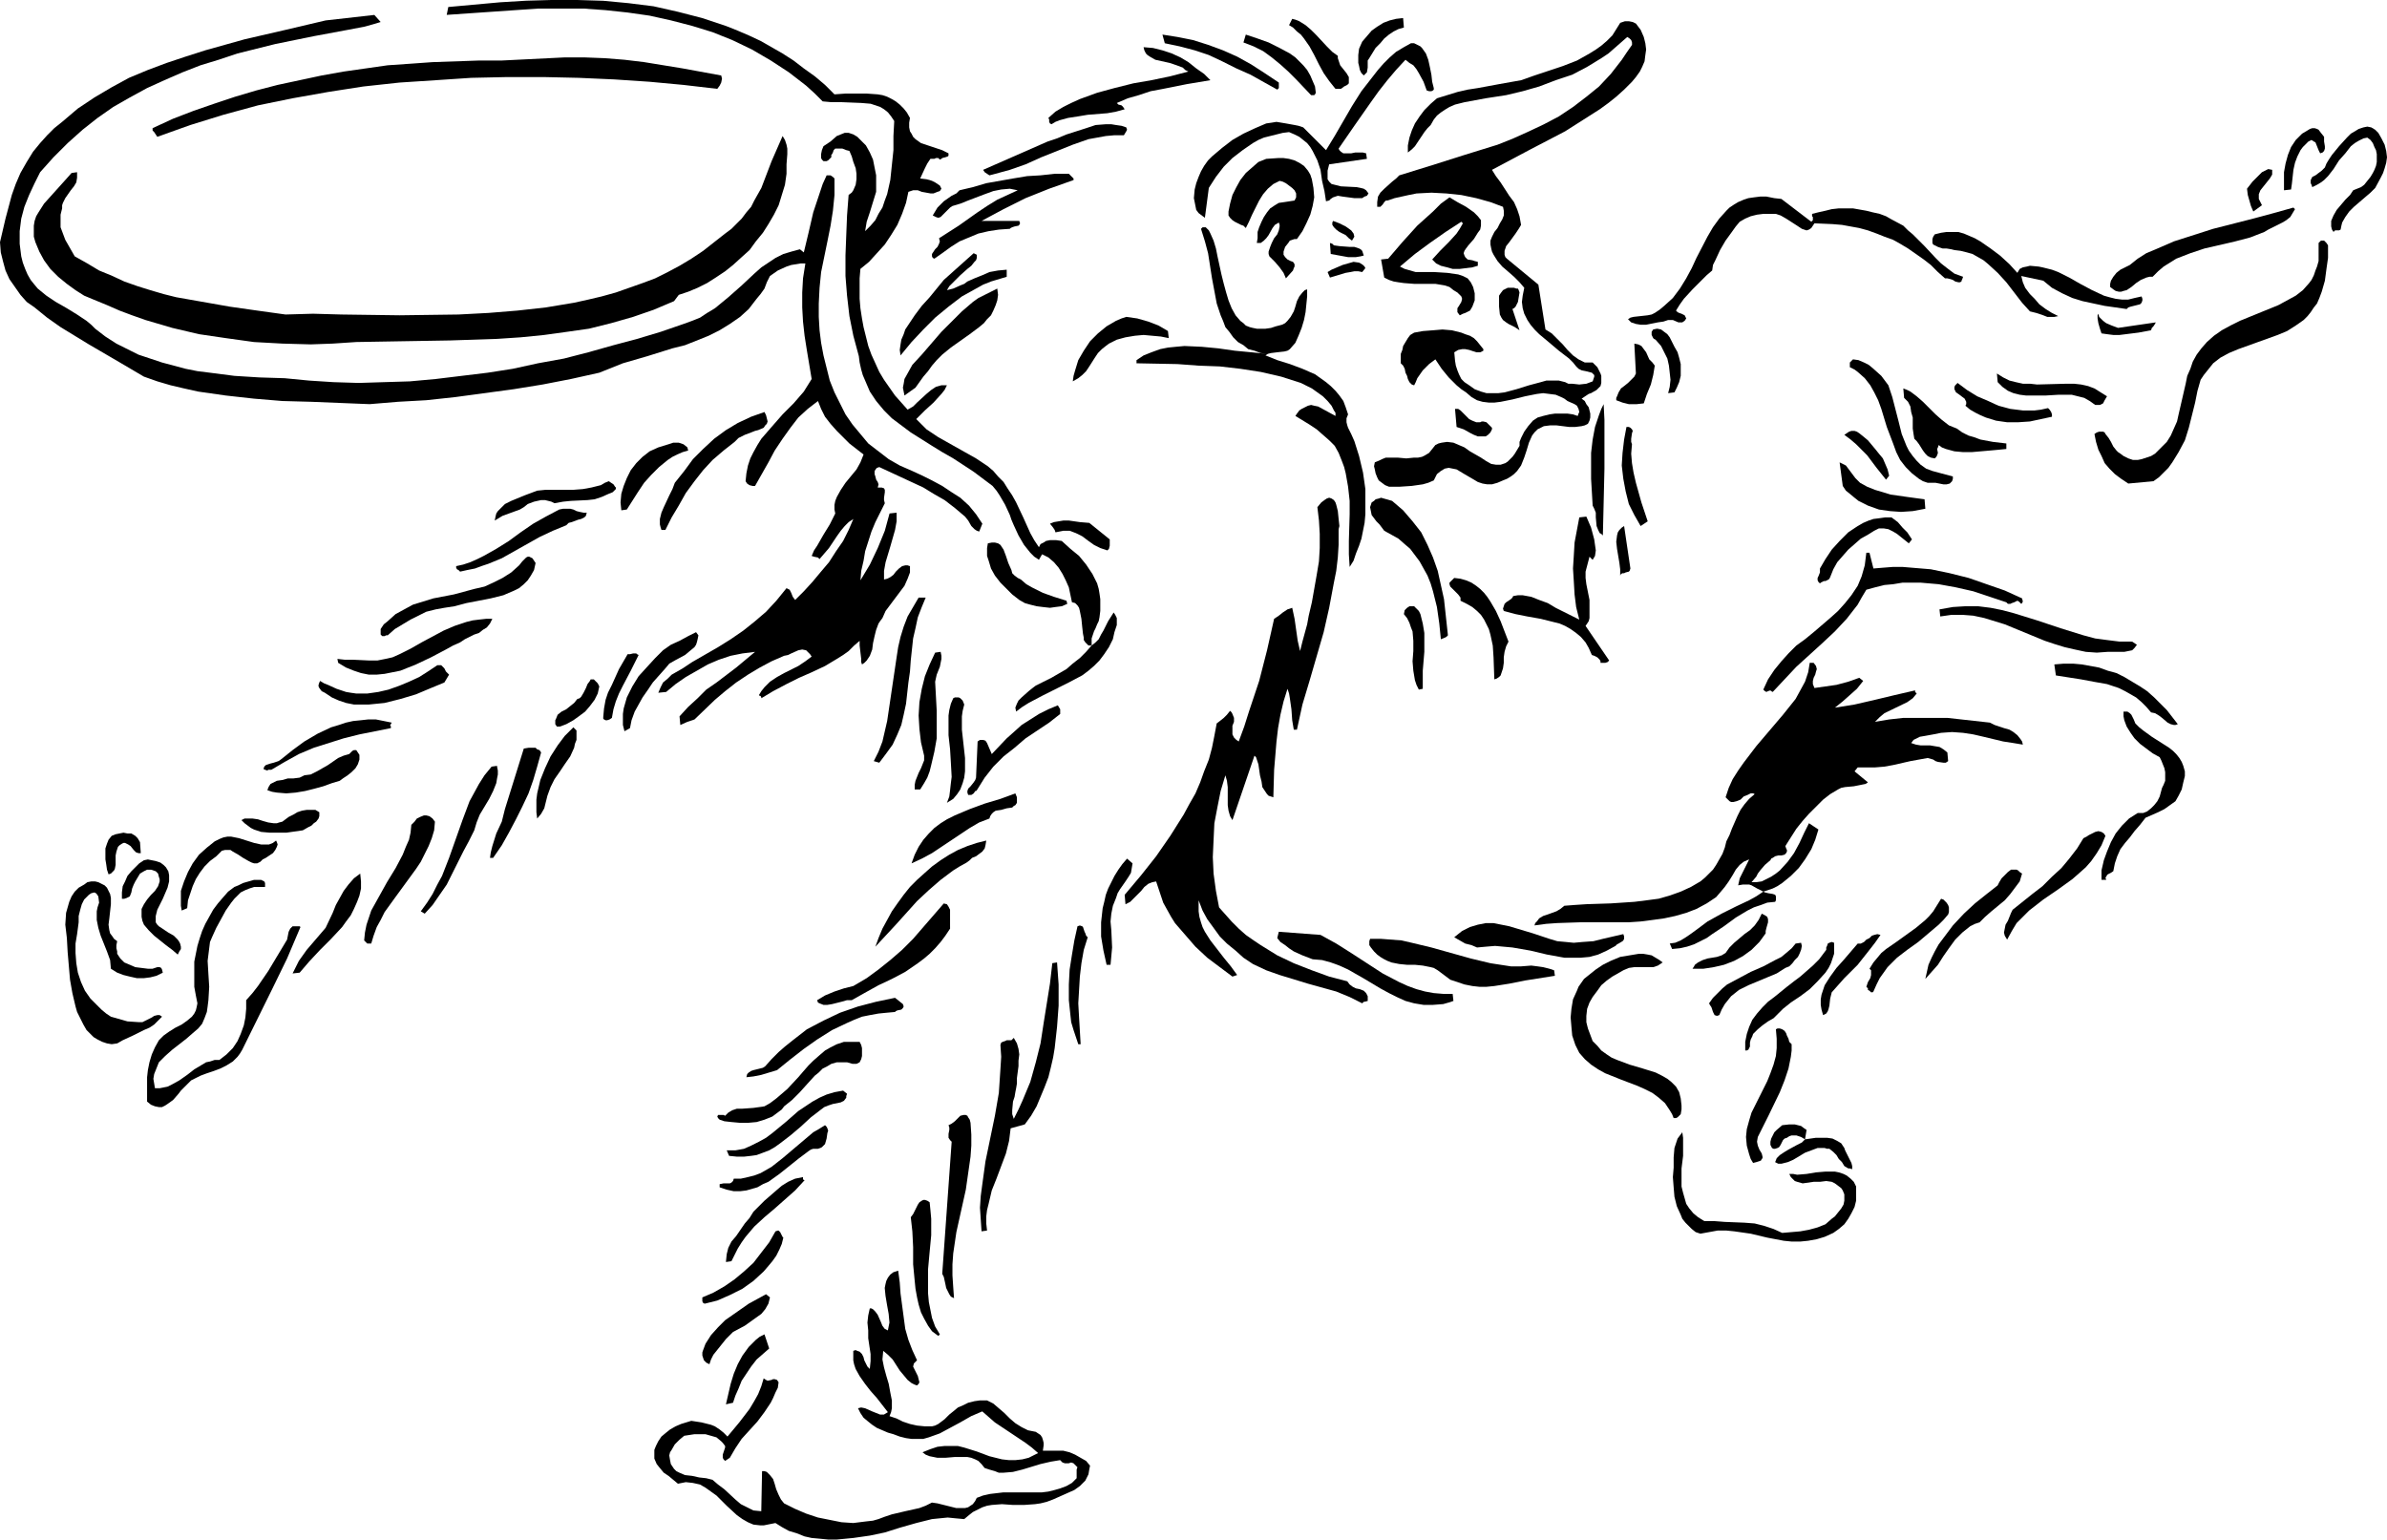 <?xml version="1.0" encoding="UTF-8" standalone="no"?>
<svg
   version="1.0"
   width="129.766mm"
   height="83.702mm"
   id="svg114"
   sodipodi:docname="Chimp with Bag 2.wmf"
   xmlns:inkscape="http://www.inkscape.org/namespaces/inkscape"
   xmlns:sodipodi="http://sodipodi.sourceforge.net/DTD/sodipodi-0.dtd"
   xmlns="http://www.w3.org/2000/svg"
   xmlns:svg="http://www.w3.org/2000/svg">
  <sodipodi:namedview
     id="namedview114"
     pagecolor="#ffffff"
     bordercolor="#000000"
     borderopacity="0.25"
     inkscape:showpageshadow="2"
     inkscape:pageopacity="0.0"
     inkscape:pagecheckerboard="0"
     inkscape:deskcolor="#d1d1d1"
     inkscape:document-units="mm" />
  <defs
     id="defs1">
    <pattern
       id="WMFhbasepattern"
       patternUnits="userSpaceOnUse"
       width="6"
       height="6"
       x="0"
       y="0" />
  </defs>
  <path
     style="fill:#000000;fill-opacity:1;fill-rule:evenodd;stroke:none"
     d="m 78.214,4.524 -1.616,0.485 -1.778,0.485 -3.394,0.646 -6.949,1.293 -7.918,1.616 -3.878,0.969 -3.878,0.969 -3.878,1.293 -3.717,1.131 -3.717,1.454 -3.717,1.616 -3.555,1.616 -3.555,1.939 -3.394,1.939 -3.232,2.262 -3.07,2.424 -3.07,2.747 -2.909,2.908 -2.747,3.07 -1.131,2.262 -1.131,2.424 -0.97,2.424 -0.646,2.424 -0.323,2.585 v 2.585 l 0.162,1.293 0.162,1.293 0.323,1.293 0.485,1.293 0.485,1.131 0.646,1.131 0.646,0.808 0.808,0.969 1.778,1.454 1.939,1.293 2.262,1.293 2.101,1.293 1.939,1.293 0.97,0.808 0.808,0.808 2.101,1.616 2.262,1.454 2.262,1.131 2.262,1.131 2.424,0.808 2.424,0.808 2.424,0.646 2.424,0.646 2.424,0.485 2.586,0.323 5.01,0.646 5.171,0.323 5.171,0.162 5.01,0.485 5.01,0.323 5.171,0.162 5.171,-0.162 5.333,-0.162 5.333,-0.485 5.333,-0.646 5.333,-0.646 5.171,-0.808 5.171,-1.131 5.333,-0.969 5.01,-1.293 5.171,-1.454 4.848,-1.293 4.848,-1.454 4.686,-1.616 1.778,-0.646 1.616,-0.646 1.454,-0.969 1.616,-0.969 2.747,-2.262 2.747,-2.424 2.586,-2.424 1.454,-1.293 1.454,-0.969 1.454,-0.969 1.616,-0.808 1.616,-0.485 1.778,-0.485 0.808,0.646 0.97,-4.039 0.485,-2.1 0.485,-2.1 0.646,-1.939 0.646,-1.939 0.646,-1.939 0.808,-1.777 h 0.485 0.323 l 0.485,0.323 0.323,0.323 v 1.616 1.777 l -0.323,3.231 -0.485,3.07 -0.646,3.231 -1.293,6.301 -0.323,3.231 -0.162,3.231 v 2.747 l 0.162,2.747 0.323,2.585 0.485,2.585 0.646,2.585 0.646,2.585 0.97,2.424 1.131,2.262 1.131,2.262 1.454,2.1 1.616,1.939 1.616,1.939 2.101,1.616 2.101,1.616 2.262,1.293 2.586,1.131 2.101,0.969 1.939,0.969 2.101,1.131 1.939,1.293 1.778,1.131 1.778,1.616 1.454,1.777 0.646,0.969 0.646,0.969 -0.646,1.616 -0.485,-0.162 -0.485,-0.323 -0.646,-0.646 -0.646,-1.131 -0.646,-0.808 -2.101,-1.777 -2.101,-1.616 -2.262,-1.293 -2.101,-1.293 -4.525,-2.1 -4.525,-2.1 -0.485,0.162 -0.162,0.162 -0.323,0.485 v 0.646 l 0.162,0.485 0.162,0.646 0.323,0.485 0.162,0.485 -0.162,0.646 h 0.808 l 0.485,0.162 0.162,0.323 v 0.485 l -0.162,1.131 v 0.485 l 0.162,0.646 -0.97,1.939 -0.97,1.939 -0.808,1.939 -1.293,4.039 -0.323,1.939 -0.485,2.1 -0.162,1.939 1.939,-3.231 1.616,-3.393 1.454,-3.555 0.97,-3.555 1.454,-0.162 v 1.777 l -0.323,1.777 -0.97,3.393 -0.97,3.231 -0.323,1.777 v 1.777 l 0.646,-0.162 0.646,-0.323 0.646,-0.485 0.485,-0.646 0.646,-0.646 0.646,-0.485 0.646,-0.162 h 0.485 l 0.485,0.162 v 0.646 0.646 l -0.485,1.293 -0.646,1.454 -0.97,1.293 -0.97,1.293 -0.97,1.293 -0.97,1.293 -0.646,1.454 -0.485,0.646 -0.323,0.485 -0.485,1.293 -0.323,1.293 -0.323,1.454 -0.162,1.293 -0.485,1.293 -0.323,0.485 -0.323,0.485 -0.485,0.485 -0.485,0.323 -0.162,-0.485 v -0.646 l -0.323,-2.747 v -0.485 -0.485 l -1.131,0.969 -1.131,1.131 -1.131,0.808 -1.293,0.808 -2.424,1.454 -2.747,1.293 -2.586,1.131 -2.586,1.293 -2.747,1.454 -2.424,1.454 v -0.162 l -0.162,-0.323 h -0.162 l -0.162,-0.162 0.485,-0.808 0.646,-0.808 1.131,-1.131 1.454,-0.969 1.454,-0.808 2.909,-1.454 1.454,-0.969 1.293,-0.969 -0.323,-0.485 -0.323,-0.323 -0.485,-0.485 -0.808,-0.162 -0.808,0.162 -1.454,0.646 -0.646,0.323 -0.808,0.162 -2.586,1.131 -2.424,1.293 -2.424,1.454 -2.424,1.616 -2.262,1.777 -2.101,1.777 -4.202,4.039 -1.454,0.485 -1.454,0.646 -0.162,-1.777 1.778,-1.939 1.939,-1.777 1.778,-1.777 2.101,-1.454 4.04,-3.07 1.939,-1.616 1.939,-1.616 -2.586,0.323 -2.424,0.485 -2.424,0.808 -2.262,0.969 -2.262,1.293 -2.262,1.293 -2.101,1.454 -1.939,1.616 -1.616,0.162 0.485,-1.131 0.485,-0.969 0.97,-0.808 0.808,-0.808 2.262,-1.293 0.97,-0.646 0.97,-0.646 5.333,-3.07 2.586,-1.616 2.586,-1.777 2.424,-1.939 2.262,-1.939 2.101,-2.262 2.101,-2.585 0.323,0.162 0.323,0.162 0.323,0.646 0.323,0.808 0.485,0.646 1.778,-1.777 1.778,-1.939 1.616,-1.939 1.778,-2.1 1.454,-2.262 1.454,-2.1 1.131,-2.262 0.97,-2.262 -0.97,0.646 -0.808,0.808 -0.808,0.969 -0.808,1.131 -1.616,2.424 -0.97,1.131 -0.97,1.131 -0.323,-0.323 -0.808,-0.162 -0.485,-0.162 0.485,-1.131 0.646,-0.969 1.293,-2.262 1.293,-2.1 1.131,-2.262 -0.162,-0.808 v -0.969 l 0.162,-0.808 0.323,-0.808 0.808,-1.454 0.97,-1.454 2.262,-2.747 0.808,-1.454 0.323,-0.808 0.323,-0.808 -1.454,-1.131 -1.454,-1.131 -1.293,-1.293 -1.293,-1.293 -1.293,-1.454 -1.131,-1.454 -0.808,-1.616 -0.646,-1.616 -2.101,1.616 -1.939,1.777 -1.616,2.1 -1.616,2.262 -1.616,2.424 -1.293,2.424 -2.747,4.847 h -0.485 l -0.646,-0.162 -0.485,-0.323 -0.323,-0.485 0.162,-1.616 0.323,-1.616 0.485,-1.454 0.646,-1.293 0.808,-1.454 0.808,-1.293 2.101,-2.424 2.262,-2.585 2.262,-2.262 2.101,-2.424 0.808,-1.293 0.808,-1.293 -0.97,-5.817 -0.485,-3.07 -0.323,-2.908 -0.162,-2.908 v -3.07 l 0.162,-2.908 0.485,-3.07 h -0.97 l -0.97,0.162 -0.97,0.162 -0.97,0.323 -1.778,0.808 -1.616,1.131 -0.646,1.293 -0.485,1.293 -0.808,1.131 -0.808,0.969 -1.616,2.1 -1.778,1.616 -2.101,1.454 -2.101,1.293 -2.262,1.131 -2.424,0.969 -2.424,0.969 -2.586,0.646 -5.171,1.616 -5.01,1.454 -2.424,0.969 -2.424,0.969 -5.818,1.293 -5.818,1.131 -5.979,0.969 -5.979,0.808 -5.979,0.808 -5.979,0.646 -5.818,0.323 -5.818,0.485 L 63.994,82.562 58.014,82.4 52.197,81.916 46.379,81.27 40.723,80.462 37.814,79.815 35.067,79.169 32.32,78.361 29.573,77.392 24.078,74.16 18.261,70.767 15.352,68.99 12.443,67.213 9.696,65.274 7.11,63.174 5.494,62.043 4.202,60.589 3.07,58.973 1.939,57.357 1.131,55.58 0.646,53.803 0.162,51.864 0,49.763 1.131,44.916 1.778,42.493 l 0.646,-2.424 0.808,-2.262 0.97,-2.262 1.293,-2.262 1.293,-2.1 1.454,-1.777 1.454,-1.616 1.454,-1.454 1.616,-1.293 3.232,-2.747 3.394,-2.262 3.555,-2.1 3.555,-1.939 3.878,-1.616 3.878,-1.454 3.878,-1.293 4.04,-1.293 8.08,-2.262 8.403,-1.939 8.242,-1.939 10.019,-1.131 z"
     id="path1" />
  <path
     style="fill:#000000;fill-opacity:1;fill-rule:evenodd;stroke:none"
     d="m 171.457,19.388 2.262,-0.162 h 2.262 2.101 l 2.262,0.162 0.97,0.162 0.97,0.323 0.97,0.485 0.808,0.485 0.808,0.646 0.808,0.808 0.646,0.808 0.646,1.131 -0.162,0.969 v 0.969 l 0.162,0.808 0.323,0.485 0.323,0.646 0.485,0.485 1.131,0.808 1.454,0.485 2.909,0.969 1.293,0.646 v 0.485 l -0.162,0.162 -0.485,0.162 -0.646,0.162 -0.162,0.162 -0.323,0.162 -0.162,-0.162 -0.162,-0.162 h -0.485 l -0.323,0.162 h -0.162 -0.646 l -0.646,0.969 -0.485,0.969 -0.97,2.1 1.293,0.162 0.646,0.162 0.485,0.162 0.646,0.323 0.485,0.323 0.485,0.323 0.323,0.646 -0.323,0.485 -0.485,0.162 -0.808,0.323 h -0.646 l -1.778,-0.323 -0.808,-0.323 h -0.97 l -0.97,0.323 -0.485,2.262 -0.808,2.262 -0.97,2.262 -1.293,2.1 -1.293,1.939 -1.616,1.777 -1.616,1.777 -1.778,1.454 -0.162,1.939 v 4.201 l 0.162,1.939 0.323,2.1 0.323,1.777 0.485,1.939 0.485,1.939 0.646,1.777 0.808,1.777 0.808,1.777 0.97,1.616 1.131,1.616 1.131,1.616 1.293,1.454 1.293,1.454 1.131,-0.646 0.808,-0.808 1.939,-1.777 0.97,-0.808 0.97,-0.646 1.131,-0.323 h 0.485 0.646 l -0.485,0.969 -0.646,0.808 -1.616,1.777 -1.778,1.616 -1.778,1.777 1.131,1.131 0.97,0.969 2.424,1.616 2.586,1.454 2.586,1.454 2.586,1.454 2.424,1.616 1.131,0.969 0.97,1.131 1.131,1.131 0.808,1.293 0.97,1.454 0.808,1.454 1.454,3.07 1.454,3.231 0.808,1.454 0.97,1.454 0.323,-0.646 0.646,-0.323 0.485,-0.323 0.808,-0.162 h 1.293 l 1.131,0.162 1.778,1.616 1.778,1.454 1.454,1.777 1.293,1.939 0.485,0.969 0.485,0.969 0.323,1.131 0.162,0.969 0.162,1.131 v 1.131 1.293 l -0.162,1.293 -0.162,0.808 -0.323,0.646 -0.323,0.808 -0.323,0.646 -0.485,1.454 v 0.808 0.646 l 0.808,-0.646 0.646,-0.646 0.485,-0.969 0.485,-0.808 0.97,-1.939 1.131,-1.777 0.323,0.485 0.323,0.646 v 1.454 l -0.485,1.454 -0.323,1.454 -0.808,1.616 -0.97,1.454 -0.97,1.293 -1.131,1.131 -1.131,0.969 -1.293,0.969 -2.747,1.454 -5.494,2.747 -2.747,1.454 -1.293,0.808 -1.293,0.969 -0.162,-0.808 0.323,-0.808 0.323,-0.646 0.646,-0.646 1.454,-1.293 0.808,-0.646 0.646,-0.485 3.232,-1.616 3.07,-1.777 1.293,-1.131 1.454,-1.131 1.293,-1.293 1.131,-1.293 h -0.646 l -0.323,-0.323 -0.323,-0.323 -0.323,-0.485 v -0.485 l -0.162,-0.808 -0.162,-1.454 -0.162,-1.616 -0.323,-1.616 -0.162,-0.646 -0.323,-0.485 -0.485,-0.485 -0.646,-0.162 -0.646,-3.07 -0.646,-1.454 -0.646,-1.293 -0.808,-1.293 -0.97,-1.131 -1.131,-0.969 -1.293,-0.646 -0.646,1.131 -0.97,-0.646 -0.808,-0.808 -0.646,-0.808 -0.646,-0.808 -1.131,-1.939 -0.97,-2.1 -0.485,-1.131 -0.323,-0.969 -0.97,-2.1 -1.131,-1.939 -0.646,-0.969 -0.808,-0.969 -1.939,-1.454 -1.939,-1.454 -4.202,-2.747 -2.262,-1.293 -2.101,-1.293 -4.363,-2.747 -1.939,-1.454 -1.939,-1.454 -1.616,-1.616 -1.616,-1.939 -1.293,-1.939 -0.97,-2.262 -0.485,-1.131 -0.323,-1.131 -0.323,-1.454 -0.162,-1.293 -1.131,-4.201 -0.808,-4.039 -0.485,-4.201 -0.323,-4.039 v -4.201 l 0.162,-4.201 0.162,-4.039 0.323,-4.201 0.646,-0.485 0.323,-0.485 0.485,-1.131 0.162,-1.131 v -1.131 l -0.162,-1.131 -0.485,-1.293 -0.323,-1.131 -0.485,-1.131 -0.646,-0.162 -0.808,-0.323 h -0.646 -0.808 l -0.323,0.323 -0.162,0.485 -0.162,0.323 -0.162,0.162 v 0.485 l -0.323,0.323 -0.323,0.323 -0.323,0.162 h -0.646 l -0.323,-0.323 -0.162,-0.323 v -0.808 l 0.162,-0.808 0.323,-0.808 1.454,-0.969 1.293,-1.131 0.808,-0.323 0.808,-0.323 h 0.808 l 0.97,0.323 0.808,0.485 0.646,0.646 1.131,1.131 0.808,1.454 0.646,1.454 0.323,1.616 0.323,1.616 v 1.777 1.616 l -0.646,2.1 -0.646,2.1 -0.646,1.939 -0.162,0.969 -0.162,0.969 1.131,-1.131 0.97,-1.131 0.646,-1.293 0.808,-1.293 0.485,-1.454 0.485,-1.293 0.646,-2.908 0.323,-3.07 0.323,-3.07 v -2.908 l 0.162,-3.07 -0.646,-0.969 -0.646,-0.808 -0.808,-0.646 -0.808,-0.485 -0.97,-0.323 -0.97,-0.323 -1.939,-0.162 -4.04,-0.162 h -2.101 l -1.778,-0.162 -1.616,-1.616 -1.778,-1.616 -3.555,-2.747 -3.717,-2.424 -3.878,-2.262 -4.04,-1.939 -4.04,-1.616 -4.202,-1.293 -4.363,-1.131 -4.363,-0.969 -4.525,-0.646 -4.525,-0.485 -4.525,-0.323 h -4.686 -4.686 l -4.686,0.323 -4.686,0.323 -9.373,0.646 0.323,-1.616 5.333,-0.485 5.333,-0.485 5.333,-0.323 L 113.281,0 h 5.333 l 5.333,0.162 5.171,0.485 5.171,0.646 5.01,1.131 5.01,1.293 4.848,1.616 2.424,0.969 2.262,0.969 2.424,1.131 2.262,1.293 2.262,1.293 2.262,1.454 2.101,1.616 2.262,1.616 2.101,1.777 z"
     id="path2" />
  <path
     style="fill:#000000;fill-opacity:1;fill-rule:evenodd;stroke:none"
     d="m 116.029,11.795 h 4.04 l 4.202,0.162 4.04,0.323 4.04,0.485 7.918,1.293 7.918,1.454 0.162,0.646 -0.162,0.808 -0.323,0.646 -0.485,0.646 -6.949,-0.808 -6.949,-0.646 -7.272,-0.485 -7.272,-0.323 -7.272,-0.162 h -7.434 l -7.434,0.162 -7.272,0.485 -7.434,0.485 -7.434,0.808 -7.272,1.131 -7.272,1.293 -7.11,1.454 -7.11,1.939 -6.787,2.1 -6.787,2.424 -0.323,-0.485 -0.323,-0.485 -0.323,-0.323 v -0.485 l 4.202,-1.939 4.202,-1.616 4.202,-1.454 4.363,-1.454 4.363,-1.293 4.363,-1.131 4.525,-0.969 4.525,-0.969 4.525,-0.808 4.525,-0.646 4.525,-0.646 4.686,-0.323 4.525,-0.323 4.686,-0.162 4.686,-0.162 h 4.686 z"
     id="path3" />
  <path
     style="fill:#000000;fill-opacity:1;fill-rule:evenodd;stroke:none"
     d="m 274.881,11.471 v 0.485 l 0.162,0.485 0.323,0.969 0.646,0.808 0.646,0.808 0.485,0.808 v 0.485 0.323 0.485 l -0.323,0.323 -0.646,0.323 -0.646,0.485 h -1.131 l -1.293,-1.616 -1.131,-1.616 -0.97,-1.777 -0.97,-1.939 -0.97,-1.777 -1.131,-1.616 -0.646,-0.808 -0.808,-0.646 -0.808,-0.808 -0.808,-0.485 0.646,-1.293 0.646,0.162 0.808,0.323 1.293,0.808 1.131,0.969 1.131,1.131 2.101,2.262 1.131,1.131 z"
     id="path4" />
  <path
     style="fill:#000000;fill-opacity:1;fill-rule:evenodd;stroke:none"
     d="m 262.761,16.965 v 0.323 0.485 0.323 l -0.323,0.323 -5.494,-3.07 -2.909,-1.293 -2.909,-1.454 -2.747,-1.293 -2.909,-0.969 -3.07,-0.808 -3.07,-0.646 -0.485,-1.777 3.07,0.485 3.232,0.646 3.07,0.969 3.07,1.131 2.909,1.293 2.909,1.616 2.747,1.777 z"
     id="path5" />
  <path
     style="fill:#000000;fill-opacity:1;fill-rule:evenodd;stroke:none"
     d="m 288.456,5.655 -1.131,0.323 -0.97,0.485 -0.97,0.646 -0.97,0.808 -0.808,0.969 -0.97,0.969 -1.293,2.1 -0.323,0.485 v 0.485 0.969 l -0.162,0.969 -0.323,0.323 -0.323,0.323 -0.485,-0.485 -0.323,-0.646 -0.162,-0.808 -0.162,-0.646 v -1.616 l 0.162,-1.293 0.646,-1.454 0.97,-1.131 0.97,-1.131 1.131,-0.808 1.293,-0.808 1.293,-0.485 1.293,-0.323 1.454,-0.162 z"
     id="path6" />
  <path
     style="fill:#000000;fill-opacity:1;fill-rule:evenodd;stroke:none"
     d="m 270.356,19.065 -0.162,0.323 -0.162,0.162 h -0.323 -0.323 l -3.07,-3.231 -1.616,-1.616 -1.616,-1.454 -1.778,-1.454 -1.778,-1.293 -1.939,-0.969 -2.101,-0.808 0.485,-1.616 2.424,0.808 2.262,0.808 2.262,1.131 2.101,1.131 1.131,0.808 0.808,0.808 0.808,0.808 0.808,0.969 0.646,1.131 0.485,1.131 0.485,1.131 z"
     id="path7" />
  <path
     style="fill:#000000;fill-opacity:1;fill-rule:evenodd;stroke:none"
     d="m 248.702,16.48 -4.848,0.808 -4.848,0.969 -2.586,0.485 -2.424,0.808 -2.262,0.646 -2.262,0.969 0.323,0.323 0.646,0.162 0.323,0.323 0.323,0.485 -1.778,0.485 -1.778,0.323 -4.04,0.323 -1.939,0.323 -2.101,0.323 -1.778,0.485 -0.808,0.323 -0.808,0.485 -0.323,-0.162 -0.162,-0.323 v -0.485 l -0.162,-0.323 1.454,-1.293 1.616,-0.969 1.616,-0.808 1.778,-0.808 1.778,-0.646 1.778,-0.646 3.555,-0.969 3.878,-0.969 3.717,-0.646 3.878,-0.808 3.717,-0.969 -0.646,-0.323 -0.485,-0.485 -1.293,-0.485 -1.454,-0.485 -1.454,-0.323 -1.454,-0.323 -1.131,-0.646 -0.485,-0.323 -0.323,-0.323 -0.323,-0.646 -0.162,-0.646 1.939,0.162 1.939,0.485 1.939,0.646 1.778,0.808 1.616,0.969 1.616,1.293 1.616,1.131 z"
     id="path8" />
  <path
     style="fill:#000000;fill-opacity:1;fill-rule:evenodd;stroke:none"
     d="m 15.837,35.384 v 0.646 0.485 l -0.162,0.969 -0.485,0.808 -0.646,0.808 -1.131,1.616 -0.485,0.969 -0.162,0.485 v 0.646 l -0.323,1.293 v 1.293 1.293 l 0.485,1.293 0.485,1.293 0.646,1.131 1.293,2.262 2.586,1.454 2.424,1.454 2.747,1.131 2.424,1.131 2.747,0.969 2.586,0.808 2.747,0.808 2.586,0.646 5.494,0.969 5.494,0.969 5.656,0.808 5.818,0.808 5.656,-0.162 5.818,0.162 11.958,0.162 12.12,-0.162 6.141,-0.323 5.979,-0.485 5.818,-0.646 5.818,-0.969 2.909,-0.646 2.747,-0.646 2.909,-0.808 2.747,-0.969 2.747,-0.969 2.586,-0.969 2.586,-1.293 2.424,-1.293 2.424,-1.454 2.424,-1.616 2.262,-1.777 2.262,-1.777 1.293,-0.969 1.131,-1.131 0.97,-0.969 0.97,-1.293 0.97,-1.131 0.646,-1.293 1.454,-2.585 2.101,-5.493 1.131,-2.585 1.131,-2.585 0.485,0.808 0.323,0.969 0.162,0.808 v 1.131 l -0.162,2.1 v 0.969 0.969 l -0.323,2.262 -0.646,2.1 -0.646,2.1 -0.97,1.939 -1.131,1.939 -1.131,1.777 -1.454,1.777 -1.293,1.777 -1.616,1.454 -1.778,1.616 -1.616,1.293 -1.939,1.293 -1.778,1.131 -1.939,0.969 -1.939,0.808 -1.939,0.646 -0.97,1.293 -4.202,1.777 -4.202,1.454 -4.525,1.293 -4.525,1.131 -4.525,0.646 -4.686,0.646 -4.848,0.485 -4.848,0.323 -9.696,0.323 -9.696,0.162 -9.534,0.162 -4.848,0.323 -4.525,0.162 -5.818,-0.162 L 52.197,70.283 46.379,69.475 40.885,68.667 35.39,67.375 29.896,65.759 27.149,64.789 24.563,63.82 21.978,62.689 19.23,61.558 17.291,60.75 15.514,59.619 13.736,58.327 11.958,56.873 10.342,55.257 9.05,53.48 8.08,51.702 7.272,49.763 6.949,48.632 V 47.501 46.37 L 7.11,45.401 7.434,44.432 7.918,43.624 l 1.131,-1.777 1.454,-1.616 1.454,-1.616 1.454,-1.616 1.293,-1.454 z"
     id="path9" />
  <path
     style="fill:#000000;fill-opacity:1;fill-rule:evenodd;stroke:none"
     d="m 294.596,18.096 v 0.323 l -0.162,0.162 -0.323,0.162 h -0.485 l -0.485,-0.162 -0.646,-1.777 -0.97,-1.777 -0.485,-0.808 -0.646,-0.808 -0.808,-0.485 -0.808,-0.646 -1.939,2.1 -1.778,2.1 -1.778,2.262 -1.616,2.262 -3.394,4.847 -3.232,4.686 0.162,0.323 0.323,0.323 0.485,0.323 h 0.808 0.808 l 0.808,-0.162 h 0.808 0.808 l 0.646,0.162 0.162,1.131 -7.757,1.131 -0.323,1.293 v 0.969 0.808 l 0.323,0.485 0.485,0.485 0.646,0.162 1.293,0.323 3.232,0.162 0.808,0.162 0.646,0.162 0.485,0.323 0.485,0.646 -0.323,0.485 -0.485,0.162 -0.485,0.323 h -0.485 -1.131 l -2.424,-0.323 -0.97,-0.162 -0.485,0.162 -0.485,0.162 -0.485,0.323 -0.323,0.323 -0.646,0.162 -0.323,-2.1 -0.485,-2.1 -0.323,-2.262 -0.646,-1.939 -0.97,-1.939 -0.485,-0.808 -0.646,-0.808 -0.808,-0.646 -0.808,-0.646 -0.97,-0.485 -1.131,-0.485 -1.293,0.162 -1.293,0.323 -1.293,0.323 -1.293,0.323 -1.131,0.485 -1.131,0.646 -2.101,1.454 -2.101,1.616 -1.778,1.777 -1.616,2.1 -1.454,2.262 -0.808,6.14 -0.646,-0.485 -0.646,-0.485 -0.485,-0.646 -0.162,-0.808 -0.162,-0.808 -0.162,-0.808 0.162,-1.777 0.323,-1.293 0.485,-1.293 0.485,-1.131 0.646,-1.131 0.808,-1.131 0.808,-0.808 2.101,-1.777 2.101,-1.616 2.262,-1.293 2.424,-1.131 2.262,-0.969 1.131,-0.162 0.97,-0.162 0.97,0.162 0.97,0.162 1.778,0.323 0.808,0.162 0.97,0.323 4.686,4.686 1.778,-2.908 1.778,-3.07 1.778,-3.07 1.939,-3.07 2.262,-2.908 1.131,-1.454 1.131,-1.293 1.293,-1.293 1.293,-1.131 1.616,-0.969 1.454,-0.808 h 0.646 l 0.646,0.323 0.646,0.323 0.323,0.323 0.808,1.131 0.485,1.293 0.323,1.454 0.323,1.616 0.162,1.454 z"
     id="path10" />
  <path
     style="fill:#000000;fill-opacity:1;fill-rule:evenodd;stroke:none"
     d="m 337.744,7.594 0.323,1.293 0.162,1.293 -0.162,1.131 -0.162,1.293 -0.485,1.131 -0.485,0.969 -0.808,1.131 -0.808,0.969 -1.616,1.616 -1.616,1.454 -1.616,1.293 -1.778,1.293 -3.555,2.262 -3.555,2.262 -7.434,3.878 -7.595,4.039 0.808,1.293 0.97,1.293 1.778,2.747 0.97,1.293 0.646,1.454 0.485,1.454 0.323,1.777 -0.485,0.808 -0.646,0.969 -1.293,1.777 -0.646,0.808 -0.323,0.969 v 0.808 l 0.162,0.485 0.323,0.323 6.464,5.332 1.454,9.209 1.293,0.808 1.131,1.131 1.131,1.131 0.97,1.131 1.131,1.131 1.131,0.808 0.646,0.323 0.646,0.323 h 0.646 0.97 l 0.485,0.485 0.485,0.485 0.323,0.646 0.323,0.646 0.162,0.485 v 0.808 0.646 l -0.162,0.646 -0.323,0.323 -0.485,0.485 -1.131,0.646 -0.485,0.162 -0.485,0.323 -0.97,0.646 0.646,0.485 0.323,0.646 0.485,0.646 0.162,0.646 0.162,0.646 v 0.808 l -0.162,0.646 -0.323,0.646 -0.646,0.323 -0.646,0.162 -1.293,0.162 h -1.293 l -2.586,-0.323 h -1.293 l -1.293,0.162 -0.646,0.323 -0.646,0.323 -0.646,0.646 -0.485,0.646 -0.646,1.454 -0.485,1.616 -0.485,1.454 -0.646,1.616 -0.808,1.131 -0.646,0.646 -0.646,0.485 -0.808,0.485 -0.808,0.323 -1.131,0.485 -1.131,0.323 h -0.97 l -0.97,-0.162 -0.97,-0.323 -0.808,-0.485 -1.939,-1.131 -1.616,-0.969 -0.808,-0.162 -0.808,-0.162 -0.808,0.162 -0.808,0.485 -0.808,0.646 -0.323,0.646 -0.323,0.646 -1.131,0.485 -1.131,0.323 -1.131,0.162 -1.131,0.162 -2.424,0.162 h -2.262 l -0.808,-0.323 -0.646,-0.485 -0.646,-0.485 -0.323,-0.646 -0.323,-0.808 -0.162,-0.808 -0.162,-0.646 0.162,-0.808 0.808,-0.323 0.646,-0.323 0.808,-0.323 h 0.808 1.616 l 1.778,0.162 1.616,-0.162 h 0.808 l 0.808,-0.162 0.646,-0.323 0.808,-0.485 0.646,-0.808 0.646,-0.808 0.646,-0.323 0.646,-0.162 1.131,-0.162 1.293,0.162 1.131,0.485 1.131,0.485 1.131,0.808 2.262,1.293 0.97,0.646 1.131,0.646 0.97,0.162 h 0.97 l 0.97,-0.323 0.485,-0.323 0.485,-0.485 0.485,-0.485 0.485,-0.646 0.485,-0.808 0.485,-0.808 v -0.808 l 0.323,-0.808 0.646,-1.293 0.808,-1.131 0.97,-1.131 0.97,-0.646 1.131,-0.323 1.293,-0.323 1.131,-0.162 h 1.293 1.293 l 1.131,0.162 0.97,0.323 0.162,-0.485 0.162,-0.323 -0.162,-0.646 -0.323,-0.646 -0.485,-0.323 -1.454,-0.646 -0.646,-0.485 -0.646,-0.323 -1.131,-0.485 -1.293,-0.162 -1.293,-0.162 -1.293,0.162 -2.424,0.485 -2.586,0.646 -2.424,0.485 -1.293,0.162 h -1.131 l -1.293,-0.162 -1.131,-0.323 -1.131,-0.646 -1.131,-0.969 -0.97,-0.646 -0.97,-0.808 -1.616,-1.616 -1.454,-1.777 -1.293,-1.939 -0.646,0.485 -0.646,0.485 -1.293,1.293 -1.131,1.616 -0.323,0.808 -0.323,0.646 -0.485,-0.162 -0.485,-0.485 -0.323,-0.646 -0.162,-0.646 -0.323,-0.646 -0.162,-0.808 -0.323,-0.646 -0.485,-0.485 v -0.969 -0.969 l 0.323,-0.808 0.162,-0.808 0.485,-0.808 0.485,-0.808 0.485,-0.646 0.808,-0.485 1.778,-0.323 2.101,-0.162 1.939,-0.162 1.939,0.162 1.939,0.485 0.808,0.323 0.97,0.323 0.808,0.485 0.646,0.646 0.646,0.808 0.646,0.808 v 0.323 l -0.646,0.323 h -0.808 l -1.454,-0.485 -0.808,-0.162 h -0.646 l -0.808,0.162 -0.808,0.485 0.162,1.777 0.162,0.969 0.323,0.969 0.323,0.808 0.485,0.969 0.646,0.646 0.97,0.646 1.131,0.808 1.293,0.485 1.131,0.323 h 1.293 1.131 l 1.293,-0.162 2.424,-0.646 2.586,-0.808 2.424,-0.646 1.131,-0.323 h 1.293 1.293 l 1.293,0.323 0.646,0.323 h 0.808 l 1.454,0.162 1.454,-0.162 1.293,-0.485 0.162,-0.485 0.162,-0.485 V 77.069 l -0.162,-0.162 -0.323,-0.323 -0.646,-0.162 -0.646,-0.162 -0.808,-0.162 -0.646,-0.323 -0.162,-0.162 -0.323,-0.323 -0.646,-0.808 -0.808,-0.808 -2.101,-1.616 -2.101,-1.777 -1.939,-1.616 -0.97,-0.969 -0.808,-0.969 -0.646,-0.969 -0.646,-1.293 -0.323,-1.131 -0.162,-1.293 0.162,-1.293 0.323,-1.616 -0.97,-1.131 -1.131,-1.131 -1.293,-1.131 -1.131,-0.969 -0.97,-1.131 -0.808,-1.293 -0.323,-0.646 -0.162,-0.646 -0.162,-0.808 v -0.808 l 0.323,-0.808 0.485,-0.969 0.646,-0.808 0.485,-0.969 0.485,-0.808 0.323,-0.808 v -0.969 l -0.162,-0.808 -2.586,-0.969 -2.909,-0.808 -3.07,-0.646 -3.07,-0.323 -3.07,-0.162 -3.07,0.162 -1.616,0.323 -1.454,0.323 -1.454,0.323 -1.454,0.485 h -0.323 l -0.323,0.323 -0.323,0.485 -0.485,0.485 h -0.323 -0.323 v -0.485 -0.485 l 0.162,-1.131 0.485,-0.808 0.808,-0.808 1.616,-1.454 0.808,-0.646 0.646,-0.646 6.787,-2.1 6.626,-2.1 6.787,-2.1 3.232,-1.293 3.232,-1.454 3.07,-1.454 3.07,-1.616 2.909,-1.939 2.747,-2.1 2.586,-2.1 2.424,-2.585 2.262,-2.908 0.97,-1.454 1.131,-1.616 V 8.725 l -0.162,-0.485 -0.323,-0.323 -0.485,-0.323 -1.293,1.131 -1.293,1.131 -1.293,1.131 -1.454,0.969 -2.909,1.777 -3.07,1.616 -3.394,1.131 -3.394,1.293 -3.394,0.969 -3.394,0.808 -2.101,0.323 -2.101,0.323 -4.363,0.808 -1.939,0.485 -1.131,0.485 -0.808,0.485 -0.97,0.646 -0.808,0.646 -0.646,0.808 -0.646,1.131 -0.646,0.646 -0.646,0.808 -0.97,1.454 -0.97,1.454 -0.646,0.646 -0.808,0.646 v -1.454 l 0.323,-1.616 0.485,-1.454 0.646,-1.454 0.97,-1.454 0.97,-1.293 1.293,-1.293 1.293,-1.131 2.101,-0.646 2.101,-0.646 2.101,-0.485 2.101,-0.323 4.363,-0.808 4.525,-0.808 2.747,-0.969 2.909,-0.969 2.909,-0.969 2.909,-1.131 2.586,-1.454 1.293,-0.808 1.131,-0.808 1.131,-0.969 1.131,-1.131 0.808,-1.293 0.808,-1.293 0.97,-0.323 h 0.808 l 0.808,0.162 0.646,0.323 0.485,0.646 0.485,0.646 z"
     id="path11" />
  <path
     style="fill:#000000;fill-opacity:1;fill-rule:evenodd;stroke:none"
     d="m 231.411,26.174 0.162,0.485 -0.162,0.323 -0.485,0.808 h -1.939 l -1.778,0.162 -1.778,0.323 -1.778,0.323 -3.232,1.131 -3.232,1.293 -3.232,1.293 -3.232,1.454 -3.232,1.131 -1.778,0.485 -1.778,0.485 -0.646,0.162 -0.485,-0.323 -0.485,-0.323 -0.323,-0.485 6.626,-2.908 6.626,-2.908 1.939,-0.646 1.939,-0.808 4.04,-1.293 1.939,-0.646 2.101,-0.162 h 1.131 l 0.97,0.162 1.131,0.162 z"
     id="path12" />
  <path
     style="fill:#000000;fill-opacity:1;fill-rule:evenodd;stroke:none"
     d="m 219.614,35.707 0.646,0.646 0.323,0.323 v 0.323 l -5.01,1.777 -4.848,1.939 -4.525,2.262 -4.525,2.424 h 7.757 l 0.162,0.485 -0.162,0.323 -0.162,0.162 -0.808,0.162 -0.485,0.162 -0.323,0.162 -0.162,0.162 -2.262,0.162 -2.101,0.323 -2.101,0.485 -1.939,0.808 -1.939,0.808 -1.778,1.131 -1.778,1.293 -1.616,1.131 -0.323,-0.162 -0.162,-0.323 v -0.485 l 0.323,-0.485 0.323,-0.485 0.485,-0.485 0.323,-0.646 0.162,-0.485 -0.162,-0.646 4.04,-2.585 3.878,-2.747 1.939,-1.293 2.101,-1.293 2.101,-0.969 2.101,-0.969 -1.616,-0.323 -1.778,0.162 -1.616,0.323 -1.778,0.646 -3.394,1.293 -1.616,0.646 -1.616,0.485 -0.485,0.323 -0.97,0.969 -0.485,0.485 -0.485,0.485 -0.485,0.162 -0.485,-0.162 -0.323,-0.162 -0.323,-0.162 0.485,-0.808 0.485,-0.808 0.646,-0.646 0.646,-0.646 1.616,-1.131 0.97,-0.485 0.646,-0.646 2.747,-0.646 2.747,-0.808 2.747,-0.485 2.747,-0.485 2.909,-0.485 2.747,-0.162 2.909,-0.323 z"
     id="path13" />
  <path
     style="fill:#000000;fill-opacity:1;fill-rule:evenodd;stroke:none"
     d="m 268.74,35.061 0.485,0.808 0.323,0.969 0.323,1.777 0.162,1.939 -0.323,1.777 -0.485,1.777 -0.808,1.777 -0.808,1.616 -1.131,1.616 h -0.485 l -0.485,0.162 -0.485,0.162 -0.323,0.485 -0.646,0.808 -0.323,0.969 v 0.323 0.323 l 0.323,0.485 0.485,0.485 0.323,0.162 0.323,0.162 0.485,0.162 0.323,0.485 v 0.162 0.323 l -0.162,0.323 -0.162,0.485 -1.454,1.616 -0.485,-1.131 -0.808,-1.131 -0.97,-1.131 -1.131,-1.131 -0.162,-0.485 v -0.485 l 0.323,-0.969 0.323,-0.808 0.485,-0.969 0.646,-0.808 0.323,-0.808 0.162,-0.808 v -0.323 l -0.162,-0.485 -0.808,0.485 -0.485,0.646 -0.808,1.454 -0.485,0.646 -0.485,0.485 -0.646,0.485 h -0.323 -0.485 l 0.162,-0.969 v -1.293 l 0.323,-0.969 0.485,-1.131 0.485,-0.969 0.646,-0.969 0.646,-0.808 0.97,-0.646 0.808,-0.485 1.131,-0.162 2.101,-0.323 0.323,-0.646 v -0.808 l -0.323,-0.646 -0.485,-0.485 -0.646,-0.485 -0.646,-0.485 -0.646,-0.323 -0.646,-0.162 -1.293,0.646 -1.131,0.969 -0.97,1.131 -0.808,1.293 -1.454,2.908 -0.646,1.454 -0.646,1.293 -0.485,-0.485 -0.485,-0.162 -0.323,-0.162 -0.323,-0.162 -0.646,-0.323 -0.485,-0.323 -0.485,-0.485 -0.323,-0.485 v -0.808 l 0.323,-1.616 0.485,-1.777 0.808,-1.616 0.808,-1.454 1.131,-1.454 1.293,-1.131 1.293,-1.131 1.616,-0.646 2.424,-0.162 h 1.131 l 1.131,0.162 1.131,0.323 0.97,0.485 0.97,0.646 z"
     id="path14" />
  <path
     style="fill:#000000;fill-opacity:1;fill-rule:evenodd;stroke:none"
     d="m 304.292,45.239 v 0.646 0.485 l -0.162,0.808 -0.485,0.646 -0.808,1.293 -1.131,1.293 -0.485,0.646 -0.323,0.485 -0.162,0.485 0.162,0.485 0.162,0.323 0.485,0.485 0.97,0.162 0.485,0.162 0.646,0.162 v 0.808 l -1.131,0.323 -1.293,0.162 -1.293,0.162 h -1.454 l -1.131,-0.323 -1.293,-0.323 -0.97,-0.485 -0.808,-0.808 1.616,-1.777 1.778,-1.777 1.616,-1.777 0.646,-0.969 0.646,-1.131 -0.323,-0.323 -3.232,2.1 -3.232,2.262 -3.07,2.262 -3.07,2.585 0.97,0.485 1.131,0.323 1.131,0.323 h 1.293 2.586 l 2.586,0.162 1.131,0.162 1.131,0.162 0.97,0.323 0.97,0.485 0.646,0.808 0.485,0.969 0.162,0.646 0.162,0.646 v 0.646 0.808 l -0.485,1.293 -0.485,0.808 -0.97,0.485 -0.485,0.162 -0.646,0.323 -0.485,-0.646 v -0.323 -0.485 l 0.323,-0.485 0.485,-0.808 0.162,-0.646 -0.162,-0.485 -0.808,-0.808 -0.808,-0.485 -0.808,-0.646 -0.97,-0.323 -0.97,-0.162 -0.97,-0.162 h -2.262 -2.101 l -2.101,-0.162 -1.131,-0.162 -0.97,-0.162 -0.97,-0.323 -0.97,-0.485 -0.646,-3.716 1.454,-0.162 2.909,-3.393 3.07,-3.393 3.232,-2.908 1.616,-1.616 1.778,-1.293 1.616,0.969 1.778,0.969 1.616,1.131 0.808,0.808 z"
     id="path15" />
  <path
     style="fill:#000000;fill-opacity:1;fill-rule:evenodd;stroke:none"
     d="m 263.408,66.728 0.646,-0.323 0.485,-0.485 0.646,-0.808 0.646,-1.131 0.323,-0.969 0.323,-1.131 0.485,-0.969 0.646,-0.808 0.485,-0.485 0.485,-0.162 v 1.454 l -0.162,1.616 -0.162,1.616 -0.323,1.616 -0.485,1.616 -0.646,1.616 -0.646,1.454 -1.131,1.293 -0.485,0.323 -0.646,0.162 -1.454,0.162 -1.293,0.162 -0.646,0.162 -0.485,0.323 2.424,0.969 2.586,0.808 2.586,0.969 2.586,1.131 1.131,0.808 1.131,0.808 0.97,0.808 0.97,0.969 0.808,0.969 0.808,1.131 0.485,1.293 0.485,1.454 -0.323,0.808 v 0.808 l 0.162,0.646 0.162,0.485 0.646,1.293 0.646,1.454 0.97,3.07 0.808,3.393 0.485,3.393 v 3.555 1.616 l -0.162,1.777 -0.323,1.616 -0.323,1.616 -0.485,1.454 -0.646,1.616 -0.485,1.454 -0.808,1.293 -0.162,-2.585 v -2.747 l 0.162,-5.493 v -2.747 l -0.323,-2.908 -0.485,-2.747 -0.323,-1.293 -0.485,-1.293 -0.646,-1.616 -0.808,-1.454 -1.131,-1.131 -1.293,-1.131 -1.293,-1.131 -1.454,-0.969 -2.909,-1.777 0.323,-0.485 0.485,-0.646 0.485,-0.323 0.646,-0.323 0.646,-0.323 0.646,-0.162 0.646,0.162 0.808,0.162 3.555,1.939 v -0.646 l -0.323,-0.485 -0.485,-0.969 -0.808,-0.969 -0.97,-0.969 -1.131,-0.808 -1.131,-0.808 -1.293,-0.646 -0.97,-0.485 -4.04,-1.293 -4.202,-0.969 -4.202,-0.646 -4.202,-0.485 -4.363,-0.162 -4.363,-0.323 -8.403,-0.162 v -0.646 l 1.454,-0.969 1.616,-0.646 1.778,-0.646 1.616,-0.323 1.616,-0.162 1.778,-0.162 3.555,0.162 3.394,0.323 3.394,0.485 3.394,0.323 3.232,0.323 -1.293,-0.162 -1.293,-0.485 -1.293,-0.323 -0.97,-0.808 -1.131,-0.646 -0.97,-0.969 -0.808,-1.131 -0.808,-0.969 -0.485,-1.293 -0.485,-1.131 -0.808,-2.424 -0.485,-2.585 -0.485,-2.585 -0.808,-5.17 -0.646,-2.424 -0.808,-2.585 0.323,-0.323 h 0.323 0.323 l 0.162,0.162 0.485,0.485 0.323,0.646 0.646,1.454 0.485,1.616 0.323,1.616 0.808,3.716 0.485,1.939 0.485,1.777 0.485,1.616 0.646,1.616 0.808,1.454 0.97,1.131 0.646,0.485 0.485,0.485 0.808,0.323 0.646,0.162 0.808,0.162 h 0.97 0.808 l 1.131,-0.162 0.97,-0.323 z"
     id="path16" />
  <path
     style="fill:#000000;fill-opacity:1;fill-rule:evenodd;stroke:none"
     d="m 200.222,53.803 -0.646,0.808 -0.808,0.646 -1.454,1.293 -1.454,1.454 -0.808,0.808 -0.485,0.808 1.293,-0.323 1.454,-0.646 0.808,-0.323 0.646,-0.485 1.454,-0.646 1.616,-0.646 1.454,-0.646 1.778,-0.323 1.778,-0.162 V 56.873 l -1.616,0.485 -1.616,0.485 -1.616,0.646 -1.454,0.808 -1.454,0.808 -1.454,0.808 -2.747,2.1 -2.747,2.262 -2.424,2.424 -2.424,2.585 -2.262,2.747 -0.162,-1.131 0.162,-1.131 0.162,-0.969 0.485,-1.131 0.323,-0.969 0.646,-0.969 1.293,-1.939 1.454,-1.939 1.616,-1.777 1.454,-1.777 1.454,-1.777 6.141,-5.493 0.323,0.162 0.323,0.162 v 0.323 0.323 l -0.162,0.485 z"
     id="path17" />
  <path
     style="fill:#000000;fill-opacity:1;fill-rule:evenodd;stroke:none"
     d="m 278.275,48.632 -0.485,0.808 -0.646,-0.485 -0.646,-0.646 -1.293,-0.646 -0.646,-0.485 -0.485,-0.485 -0.323,-0.485 v -0.485 l 0.162,-0.323 1.293,0.485 1.293,0.646 1.131,0.808 0.485,0.646 z"
     id="path18" />
  <path
     style="fill:#000000;fill-opacity:1;fill-rule:evenodd;stroke:none"
     d="m 477.527,28.113 v 0.323 0.646 l 0.162,0.969 v 0.485 l -0.162,0.485 -0.323,0.323 -0.485,0.162 -0.323,-0.646 -0.323,-0.808 -0.323,-0.808 -0.323,-0.162 -0.485,-0.323 -0.646,0.323 -0.646,0.646 -0.485,0.485 -0.485,0.646 -0.646,1.293 -0.485,1.293 -0.323,1.454 -0.162,1.454 -0.162,1.454 -0.162,1.131 -1.454,0.162 v -1.777 -1.939 l 0.323,-1.777 0.485,-1.777 0.646,-1.616 0.97,-1.454 0.646,-0.646 0.646,-0.646 0.808,-0.485 0.808,-0.485 0.485,-0.162 h 0.485 l 0.485,0.162 0.323,0.162 0.485,0.646 z"
     id="path19" />
  <path
     style="fill:#000000;fill-opacity:1;fill-rule:evenodd;stroke:none"
     d="m 489.971,29.729 0.323,1.293 0.162,1.293 -0.162,1.131 -0.323,1.131 -0.323,0.969 -0.485,0.969 -1.131,2.1 -0.97,0.969 -1.131,0.969 -1.131,0.969 -1.131,0.969 -0.97,0.969 -0.808,1.131 -0.646,1.131 -0.162,0.646 -0.162,0.808 -0.323,0.162 h -0.485 -0.323 l -0.323,0.323 -0.323,-0.485 -0.162,-0.646 v -0.485 -0.646 l 0.485,-1.131 0.646,-1.131 1.778,-2.1 0.97,-0.969 0.646,-0.969 0.808,-0.323 0.808,-0.323 0.646,-0.485 0.646,-0.808 0.646,-0.808 0.485,-0.808 0.323,-0.646 0.323,-0.808 0.162,-0.808 V 32.475 31.668 l -0.162,-0.808 -0.323,-0.646 -0.323,-0.808 -0.485,-0.646 -0.646,-0.485 -0.808,0.162 -0.97,0.485 -0.808,0.485 -0.808,0.646 -1.131,1.454 -1.293,1.454 -1.131,1.777 -1.131,1.454 -0.808,0.808 -0.646,0.485 -0.808,0.485 -0.97,0.485 -0.162,-0.485 -0.162,-0.323 v -0.323 -0.323 l 0.323,-0.646 0.646,-0.323 0.646,-0.485 0.646,-0.485 0.646,-0.646 0.323,-0.808 0.485,-0.808 0.646,-0.969 1.454,-1.777 1.616,-1.777 0.808,-0.808 0.808,-0.485 0.808,-0.485 0.97,-0.323 0.808,-0.162 0.808,0.162 0.808,0.485 0.646,0.646 0.646,1.131 0.323,0.646 z"
     id="path20" />
  <path
     style="fill:#000000;fill-opacity:1;fill-rule:evenodd;stroke:none"
     d="m 280.214,52.51 -0.646,0.162 -0.97,0.162 h -1.616 l -1.778,-0.323 -1.778,-0.323 -0.162,-2.262 0.485,0.162 0.323,0.323 1.131,0.162 2.101,0.162 h 0.97 l 0.97,0.323 0.323,0.162 0.323,0.323 0.162,0.485 z"
     id="path21" />
  <path
     style="fill:#000000;fill-opacity:1;fill-rule:evenodd;stroke:none"
     d="m 372.164,45.563 0.323,-0.323 V 44.593 l -0.162,-0.162 v -0.485 l 1.293,-0.323 1.454,-0.323 1.293,-0.323 1.454,-0.162 h 2.909 l 2.747,0.485 1.293,0.323 1.454,0.323 1.293,0.485 1.131,0.646 2.424,1.293 0.97,0.969 0.97,0.808 1.131,1.131 1.293,1.293 2.262,2.424 1.131,1.131 1.454,1.131 1.293,0.969 1.778,0.646 -0.162,0.485 -0.162,0.323 v 0.162 l -0.323,0.162 h -0.323 l -0.646,-0.162 -0.485,-0.323 -0.485,-0.162 -0.646,-0.162 h -0.485 l -1.454,-1.293 -1.454,-1.454 -1.454,-1.131 -1.616,-1.131 -1.616,-1.131 -1.616,-0.969 -1.454,-0.808 -1.778,-0.646 -1.616,-0.646 -1.778,-0.646 -1.778,-0.485 -1.778,-0.323 -1.778,-0.323 -1.939,-0.162 -3.717,-0.162 -0.323,0.485 -0.323,0.485 -0.485,0.323 -0.485,0.162 -0.485,-0.162 -0.485,-0.162 -0.97,-0.646 -2.262,-1.454 -1.131,-0.646 -0.485,-0.162 -0.485,-0.162 h -1.293 -1.293 l -1.293,0.162 -1.293,0.323 -1.131,0.485 -1.131,0.646 -0.808,0.969 -0.808,1.131 -1.293,1.777 -1.131,1.939 -0.97,2.1 -0.485,0.969 -0.162,1.131 -1.131,0.969 -0.97,0.969 -1.939,1.939 -1.778,1.939 -0.808,1.131 -0.808,1.293 0.323,0.323 0.323,0.162 0.485,0.162 0.646,0.323 0.162,0.323 0.162,0.323 -0.323,0.485 -0.485,0.323 h -0.323 -0.485 l -1.131,-0.485 h -0.485 -0.485 l -0.97,0.323 -1.131,0.162 -2.424,0.485 h -1.131 l -0.97,-0.162 -0.97,-0.323 -0.323,-0.323 -0.323,-0.323 0.485,-0.323 0.646,-0.162 1.454,-0.162 1.454,-0.162 0.808,-0.162 0.646,-0.323 0.97,-0.646 0.97,-0.808 1.778,-1.616 1.454,-1.939 1.293,-2.1 1.131,-2.1 0.97,-2.1 2.262,-4.362 1.131,-1.939 1.293,-1.777 1.454,-1.616 0.646,-0.646 0.97,-0.646 0.808,-0.485 1.131,-0.485 0.97,-0.323 1.131,-0.162 1.293,-0.162 h 1.293 l 1.616,0.323 1.454,0.162 z"
     id="path22" />
  <path
     style="fill:#000000;fill-opacity:1;fill-rule:evenodd;stroke:none"
     d="m 204.909,59.296 0.162,1.293 -0.162,1.131 -0.323,0.969 -0.485,1.131 -0.485,0.969 -0.808,0.808 -0.646,0.808 -0.97,0.808 -1.939,1.454 -3.878,2.747 -1.778,1.454 -1.131,1.131 -0.97,1.131 -0.808,1.131 -0.97,1.131 -0.808,1.131 -0.808,1.131 -1.131,0.808 -1.131,0.808 -0.162,-0.808 -0.162,-0.808 0.162,-0.808 0.162,-0.969 0.808,-1.454 0.808,-1.454 1.939,-2.1 4.04,-4.686 2.101,-2.1 2.101,-2.1 2.262,-1.939 1.131,-0.808 1.293,-0.646 1.293,-0.646 z"
     id="path23" />
  <path
     style="fill:#000000;fill-opacity:1;fill-rule:evenodd;stroke:none"
     d="m 280.537,55.095 -0.646,0.808 -0.808,-0.162 h -0.808 l -0.808,0.162 -0.97,0.162 -1.616,0.485 -1.616,0.485 -0.485,-1.131 0.808,-0.485 1.131,-0.485 1.131,-0.485 1.131,-0.323 1.131,-0.323 1.131,0.162 0.323,0.162 0.485,0.323 0.323,0.323 z"
     id="path24" />
  <path
     style="fill:#000000;fill-opacity:1;fill-rule:evenodd;stroke:none"
     d="m 466.862,34.899 v 0.485 0.485 l -0.485,0.808 -0.646,0.808 -0.646,0.808 -0.646,0.808 -0.323,0.808 v 0.485 0.485 l 0.323,0.646 0.323,0.646 -1.778,1.293 -0.485,-1.131 -0.323,-1.131 -0.323,-1.131 -0.162,-1.293 1.131,-1.454 1.293,-1.293 0.646,-0.646 0.646,-0.323 0.646,-0.323 z"
     id="path25" />
  <path
     style="fill:#000000;fill-opacity:1;fill-rule:evenodd;stroke:none"
     d="m 239.976,68.021 0.162,1.454 -1.616,-0.323 -1.778,-0.162 -1.778,-0.162 -1.778,0.162 -1.939,0.323 -1.778,0.485 -1.616,0.808 -0.646,0.485 -0.808,0.646 -0.808,0.808 -0.646,0.969 -1.131,1.777 -0.646,0.969 -0.808,0.808 -0.808,0.646 -1.131,0.646 0.162,-1.131 0.323,-1.131 0.646,-2.1 1.131,-1.939 1.293,-1.939 1.616,-1.616 1.778,-1.454 1.939,-1.131 1.131,-0.485 0.97,-0.323 2.262,0.323 2.262,0.646 2.101,0.808 z"
     id="path26" />
  <path
     style="fill:#000000;fill-opacity:1;fill-rule:evenodd;stroke:none"
     d="m 414.504,56.065 0.485,-0.808 0.646,-0.323 0.808,-0.162 0.646,-0.162 1.778,0.162 0.808,0.162 0.646,0.162 1.293,0.323 1.293,0.485 2.262,1.131 2.262,1.293 2.424,1.293 2.424,1.131 1.131,0.323 1.293,0.323 1.293,0.162 h 1.293 l 1.293,-0.323 1.454,-0.323 0.162,0.485 v 0.323 l -0.162,0.485 -0.323,0.323 -0.646,0.162 -1.293,0.323 -0.485,0.162 -0.323,0.323 -4.525,-0.646 -2.262,-0.485 -2.262,-0.485 -2.101,-0.646 -2.101,-0.969 -2.101,-1.131 -1.778,-1.454 -4.525,-0.969 0.323,1.293 0.485,1.131 0.97,1.293 0.97,0.969 0.97,1.131 1.293,0.969 1.293,0.808 1.293,0.646 -0.808,0.162 h -0.808 -0.646 l -0.808,-0.323 -1.454,-0.485 -0.646,-0.162 -0.646,-0.162 -1.616,-1.777 -1.616,-2.1 -1.616,-2.1 -1.778,-1.939 -1.939,-1.777 -0.97,-0.808 -1.131,-0.646 -1.131,-0.646 -1.131,-0.323 -1.293,-0.323 -1.293,-0.162 -0.646,-0.162 -0.97,-0.162 h -0.808 l -0.97,-0.323 -0.646,-0.323 -0.323,-0.162 -0.162,-0.323 v -0.323 -0.485 l 0.162,-0.485 0.323,-0.485 1.293,-0.323 1.131,-0.162 h 1.293 1.131 l 1.131,0.323 1.131,0.485 1.131,0.485 1.131,0.646 2.101,1.454 1.939,1.454 1.939,1.777 z"
     id="path27" />
  <path
     style="fill:#000000;fill-opacity:1;fill-rule:evenodd;stroke:none"
     d="m 312.211,60.104 -0.323,1.939 -0.485,0.969 -0.323,0.323 -0.323,0.162 1.454,4.362 -0.485,-0.323 -0.485,-0.323 -0.646,-0.323 -0.646,-0.323 -0.485,-0.323 -0.646,-0.485 -0.323,-0.485 -0.323,-0.646 -0.162,-1.616 V 61.558 60.75 l 0.323,-0.485 0.485,-0.646 0.646,-0.323 0.323,-0.162 h 0.485 0.808 l 0.485,0.162 h 0.323 l 0.162,0.323 z"
     id="path28" />
  <path
     style="fill:#000000;fill-opacity:1;fill-rule:evenodd;stroke:none"
     d="m 471.548,42.978 -0.485,0.808 -0.485,0.808 -0.808,0.646 -0.808,0.485 -1.939,0.969 -0.97,0.485 -0.808,0.485 -2.909,1.131 -3.07,0.808 -6.302,1.454 -2.909,0.969 -2.909,1.131 -1.293,0.808 -1.293,0.808 -1.131,0.969 -1.131,1.131 h -0.646 l -0.646,0.162 -1.131,0.485 -0.97,0.646 -0.97,0.808 -0.97,0.646 -0.646,0.162 -0.485,0.162 h -0.485 l -0.646,-0.162 -0.485,-0.323 -0.646,-0.485 v -0.646 l 0.162,-0.646 0.485,-0.808 0.646,-0.808 0.808,-0.646 0.97,-0.485 0.97,-0.485 0.808,-0.646 0.808,-0.646 1.778,-1.131 1.939,-0.808 3.717,-1.616 4.04,-1.293 4.04,-1.293 8.242,-2.1 4.202,-1.131 4.04,-1.131 z"
     id="path29" />
  <path
     style="fill:#000000;fill-opacity:1;fill-rule:evenodd;stroke:none"
     d="m 477.043,59.942 -0.485,1.293 -0.485,1.131 -0.646,0.808 -0.646,0.969 -0.646,0.808 -0.808,0.808 -1.616,1.131 -1.778,1.131 -1.939,0.808 -8.08,2.908 -1.939,0.808 -1.778,0.969 -1.454,1.131 -0.646,0.808 -0.646,0.808 -0.646,0.808 -0.646,0.969 -0.323,1.131 -0.323,1.131 -0.485,2.424 -0.646,2.585 -0.646,2.585 -0.808,2.585 -1.293,2.424 -1.293,2.1 -0.808,1.131 -0.97,0.969 -0.97,0.969 -1.131,0.808 -5.171,0.485 -1.454,-0.969 -1.293,-0.969 -1.131,-1.131 -0.97,-1.131 -0.646,-1.454 -0.646,-1.293 -0.485,-1.616 -0.323,-1.616 0.485,-0.323 0.485,-0.162 h 0.485 0.323 l 0.323,0.162 0.162,0.323 0.646,0.808 0.485,0.808 0.485,0.969 0.646,0.808 0.323,0.323 0.485,0.323 0.646,0.485 0.97,0.485 0.97,0.323 h 0.97 l 0.808,-0.162 0.97,-0.323 0.97,-0.323 0.808,-0.485 1.293,-1.293 1.131,-1.131 0.808,-1.293 0.646,-1.454 0.646,-1.454 0.323,-1.454 1.454,-6.301 0.323,-1.616 0.646,-1.454 0.485,-1.454 0.808,-1.454 0.97,-1.293 1.131,-1.293 1.454,-1.293 1.616,-1.131 1.778,-0.969 1.939,-0.969 7.918,-3.231 1.778,-0.969 1.778,-0.969 1.454,-1.131 1.293,-1.454 0.485,-0.646 0.485,-0.969 0.323,-0.969 0.323,-0.808 0.323,-1.131 V 52.51 51.218 49.925 l 0.323,-0.323 0.162,-0.162 h 0.323 0.323 l 0.485,0.485 0.323,0.485 v 2.585 l -0.323,2.262 -0.323,2.424 z"
     id="path30" />
  <path
     style="fill:#000000;fill-opacity:1;fill-rule:evenodd;stroke:none"
     d="m 157.075,84.662 0.323,0.646 0.162,0.646 0.162,0.646 -0.162,0.485 -0.323,0.323 -0.323,0.485 -1.131,0.485 -0.646,0.162 -0.808,0.323 -1.293,0.485 -1.293,0.646 -0.485,0.485 -0.323,0.323 -2.262,1.777 -2.262,1.939 -1.939,2.1 -1.778,2.262 -1.778,2.424 -1.454,2.585 -1.454,2.424 -1.293,2.585 h -0.808 l -0.162,-0.485 -0.162,-0.646 v -1.131 l 0.323,-1.293 0.485,-1.131 1.131,-2.424 0.646,-1.293 0.485,-1.293 1.939,-2.424 1.778,-2.424 2.101,-2.1 2.262,-2.1 2.424,-1.777 2.424,-1.454 2.747,-1.293 z"
     id="path31" />
  <path
     style="fill:#000000;fill-opacity:1;fill-rule:evenodd;stroke:none"
     d="m 344.046,71.252 0.646,1.131 0.323,1.131 0.323,1.293 v 1.293 1.131 l -0.323,1.293 -0.485,1.131 -0.485,0.969 -1.293,0.162 0.323,-1.293 0.162,-1.454 -0.162,-1.454 -0.162,-1.454 -0.323,-1.454 -0.646,-1.293 -0.646,-1.293 -1.131,-1.293 -0.323,-0.162 -0.162,-0.162 -0.323,-0.646 v -0.646 l 0.323,-0.485 0.808,-0.162 0.808,0.162 0.646,0.485 0.646,0.485 0.485,0.646 0.323,0.646 z"
     id="path32" />
  <path
     style="fill:#000000;fill-opacity:1;fill-rule:evenodd;stroke:none"
     d="m 141.238,91.933 0.162,0.646 -1.131,0.323 -1.131,0.485 -0.97,0.485 -0.97,0.646 -1.778,1.454 -1.616,1.616 -1.454,1.616 -1.293,1.939 -1.131,1.777 -1.131,1.777 -1.131,0.162 -0.162,-1.616 0.162,-1.777 0.485,-1.616 0.646,-1.616 0.808,-1.616 1.131,-1.454 1.293,-1.293 1.454,-1.131 1.778,-0.808 2.101,-0.646 0.97,-0.323 h 1.131 l 0.97,0.323 z"
     id="path33" />
  <path
     style="fill:#000000;fill-opacity:1;fill-rule:evenodd;stroke:none"
     d="m 340.006,75.13 -0.323,1.939 -0.485,1.939 -0.808,1.939 -0.646,1.939 -1.454,0.162 h -1.616 l -1.293,-0.323 -1.293,-0.485 v -0.485 l 0.162,-0.323 0.323,-0.808 0.485,-0.808 0.646,-0.485 0.808,-0.646 0.646,-0.646 0.646,-0.646 0.323,-0.646 -0.323,-6.14 0.808,0.162 0.646,0.323 0.485,0.646 0.485,0.646 0.646,1.454 0.646,0.646 z"
     id="path34" />
  <path
     style="fill:#000000;fill-opacity:1;fill-rule:evenodd;stroke:none"
     d="m 435.188,67.375 7.757,-1.131 -0.162,0.323 -0.323,0.485 -0.323,0.323 -0.162,0.485 -2.586,0.485 -2.586,0.323 -1.293,0.162 h -1.293 l -1.293,-0.162 -1.131,-0.162 -0.323,-0.969 -0.323,-1.131 -0.162,-0.969 V 64.789 l 0.162,-0.323 0.162,0.646 0.485,0.485 0.323,0.323 0.646,0.485 1.131,0.485 z"
     id="path35" />
  <path
     style="fill:#000000;fill-opacity:1;fill-rule:evenodd;stroke:none"
     d="m 126.533,100.496 -0.646,0.646 -0.808,0.323 -1.454,0.646 -1.454,0.485 -1.454,0.162 -3.394,0.162 -1.616,0.162 -1.778,0.323 -0.646,-0.323 -0.646,-0.162 -0.646,-0.162 h -0.808 l -1.454,0.323 -1.293,0.485 -0.808,0.646 -0.808,0.485 -1.778,0.646 -1.778,0.646 -0.808,0.485 -0.808,0.485 0.162,-0.808 0.162,-0.646 0.323,-0.485 0.485,-0.485 0.97,-0.969 1.293,-0.646 2.747,-1.131 1.293,-0.485 1.293,-0.485 1.616,-0.162 h 5.656 l 2.101,-0.162 1.778,-0.323 1.939,-0.485 0.808,-0.485 0.808,-0.323 0.485,0.323 0.485,0.323 0.323,0.485 0.162,0.162 z"
     id="path36" />
  <path
     style="fill:#000000;fill-opacity:1;fill-rule:evenodd;stroke:none"
     d="m 388.001,79.169 0.808,2.424 1.293,5.009 0.646,2.585 0.97,2.424 0.485,0.969 0.808,1.131 0.808,0.969 0.808,0.808 1.131,0.808 1.293,0.485 4.202,1.131 v 0.485 l -0.162,0.485 -0.162,0.162 -0.323,0.323 -0.646,0.162 h -0.646 l -1.616,-0.323 h -0.808 -0.808 l -0.97,-0.323 -0.808,-0.485 -1.454,-1.131 -1.293,-1.293 -1.131,-1.454 -0.808,-1.616 -0.646,-1.777 -1.293,-3.393 -1.131,-3.716 -0.646,-1.777 -0.808,-1.616 -0.808,-1.454 -1.131,-1.454 -1.454,-1.293 -0.646,-0.485 -0.97,-0.485 v -0.646 -0.323 l 0.323,-0.323 0.323,-0.323 1.131,0.162 1.131,0.485 0.97,0.485 0.97,0.808 1.616,1.454 z"
     id="path37" />
  <path
     style="fill:#000000;fill-opacity:1;fill-rule:evenodd;stroke:none"
     d="m 304.131,86.763 0.323,-0.162 h 0.323 l 0.646,0.162 0.485,0.485 0.485,0.485 0.162,0.162 v 0.323 l -0.323,0.646 -0.485,0.485 -0.485,0.323 h -0.97 -0.646 l -0.808,-0.323 -0.646,-0.323 -1.454,-0.808 -1.454,-0.485 -0.323,-3.716 h 0.646 l 0.485,0.323 1.131,1.131 0.646,0.646 0.646,0.323 0.808,0.323 z"
     id="path38" />
  <path
     style="fill:#000000;fill-opacity:1;fill-rule:evenodd;stroke:none"
     d="m 120.553,105.343 -0.162,0.646 -0.323,0.323 -0.646,0.323 -0.646,0.162 -1.293,0.485 -0.646,0.162 -0.485,0.485 -2.747,1.131 -2.747,1.293 -2.586,1.454 -2.586,1.454 -2.586,1.454 -2.747,1.131 -1.454,0.485 -1.293,0.485 -1.616,0.323 -1.454,0.323 -0.323,-0.323 -0.323,-0.162 -0.162,-0.323 v -0.323 l 1.454,-0.323 1.454,-0.485 1.454,-0.646 1.293,-0.646 2.586,-1.454 2.586,-1.616 2.424,-1.777 2.586,-1.777 2.586,-1.454 2.747,-1.454 0.808,-0.162 h 0.646 0.808 l 0.646,0.162 0.646,0.323 0.646,0.162 0.808,0.162 z"
     id="path39" />
  <path
     style="fill:#000000;fill-opacity:1;fill-rule:evenodd;stroke:none"
     d="m 329.502,83.047 0.162,3.231 v 3.231 6.786 l -0.162,6.947 -0.162,6.786 -0.323,-0.323 -0.323,-0.162 -0.323,-0.646 -0.323,-0.808 -0.162,-1.777 v -0.969 l -0.323,-0.808 -0.323,-0.646 -0.162,-2.747 -0.162,-2.747 v -2.747 -2.585 l 0.323,-2.747 0.485,-2.585 0.808,-2.424 0.485,-1.293 z"
     id="path40" />
  <path
     style="fill:#000000;fill-opacity:1;fill-rule:evenodd;stroke:none"
     d="m 432.926,81.431 -0.485,0.808 -0.323,0.646 -0.646,0.323 h -0.485 -0.485 l -1.131,-0.808 -1.131,-0.646 -1.293,-0.323 -1.293,-0.323 h -1.293 -1.293 l -2.747,0.162 h -2.747 -1.293 l -1.293,-0.162 -1.293,-0.323 -1.131,-0.485 -1.131,-0.808 -0.97,-0.969 -0.162,-1.777 1.293,0.808 1.293,0.646 1.293,0.323 1.454,0.323 h 1.454 l 1.454,0.162 6.141,-0.162 h 1.454 l 1.454,0.162 1.454,0.323 1.293,0.485 1.293,0.808 z"
     id="path41" />
  <path
     style="fill:#000000;fill-opacity:1;fill-rule:evenodd;stroke:none"
     d="m 402.06,88.055 1.131,0.808 1.293,0.646 1.131,0.323 1.293,0.485 2.586,0.485 2.747,0.323 v 1.131 l -1.616,0.162 -1.778,0.162 -3.717,0.323 h -1.778 l -1.778,-0.162 -1.778,-0.485 -0.808,-0.323 -0.646,-0.485 -0.162,0.485 -0.162,0.323 0.162,0.808 -0.162,0.485 -0.162,0.323 -0.323,0.323 -0.808,-0.162 -0.646,-0.323 -0.485,-0.485 -0.485,-0.646 -0.808,-1.293 -0.485,-0.646 -0.485,-0.485 -0.162,-0.969 -0.162,-1.131 v -1.131 -1.131 l -0.323,-1.131 -0.162,-1.131 -0.485,-0.969 -0.808,-0.808 -0.162,-1.939 0.808,0.323 0.646,0.323 1.293,0.969 1.293,1.131 1.293,1.293 1.293,1.293 1.293,1.131 1.454,1.131 0.808,0.323 z"
     id="path42" />
  <path
     style="fill:#000000;fill-opacity:1;fill-rule:evenodd;stroke:none"
     d="m 420.806,83.855 0.323,0.323 0.323,0.485 0.162,0.485 v 0.485 l -2.262,0.485 -2.262,0.485 -2.424,0.162 h -2.262 l -2.262,-0.323 -2.101,-0.646 -1.131,-0.485 -0.97,-0.485 -1.131,-0.646 -0.97,-0.808 0.162,-0.323 v -0.485 l -0.323,-0.646 -0.646,-0.485 -0.646,-0.485 -0.485,-0.323 -0.323,-0.646 v -0.323 -0.162 l 0.162,-0.323 0.485,-0.485 1.939,1.454 2.101,1.293 2.262,0.969 2.101,0.969 2.424,0.646 2.586,0.323 h 1.131 1.293 l 1.293,-0.162 z"
     id="path43" />
  <path
     style="fill:#000000;fill-opacity:1;fill-rule:evenodd;stroke:none"
     d="m 335.32,91.287 -0.162,1.939 0.162,1.939 0.323,1.939 0.485,2.1 1.131,4.039 1.293,3.878 -1.454,0.969 -1.293,-2.262 -1.131,-2.262 -0.646,-2.585 -0.485,-2.585 -0.323,-2.747 0.162,-2.585 0.323,-2.747 0.485,-2.585 h 0.485 l 0.323,0.162 0.323,0.323 0.162,0.323 -0.162,0.485 -0.162,1.131 v 0.646 z"
     id="path44" />
  <path
     style="fill:#000000;fill-opacity:1;fill-rule:evenodd;stroke:none"
     d="m 110.049,115.684 -0.323,1.454 -0.646,1.131 -0.646,0.969 -0.808,0.808 -0.97,0.808 -0.97,0.485 -1.131,0.485 -1.131,0.485 -2.586,0.646 -5.01,0.969 -2.424,0.646 -2.101,0.323 -1.778,0.323 -1.939,0.485 -1.616,0.808 -1.616,0.808 -1.616,0.969 -1.616,0.969 -1.454,1.293 h -0.323 l -0.323,0.162 h -0.485 l -0.323,-0.323 v -1.131 l 0.646,-0.969 0.808,-0.646 1.616,-1.454 1.778,-0.969 1.778,-0.969 2.101,-0.646 2.101,-0.646 4.202,-0.808 4.202,-1.131 2.101,-0.485 1.778,-0.808 1.939,-0.969 1.778,-1.131 1.616,-1.454 0.646,-0.808 0.808,-0.808 0.323,-0.162 h 0.323 l 0.646,0.323 0.323,0.485 z"
     id="path45" />
  <path
     style="fill:#000000;fill-opacity:1;fill-rule:evenodd;stroke:none"
     d="m 388.163,97.75 -0.646,0.808 -1.939,-2.424 -1.939,-2.585 -2.262,-2.262 -1.131,-0.969 -1.293,-0.969 0.485,-0.323 0.485,-0.323 0.485,-0.162 h 0.646 l 0.485,0.162 0.485,0.323 0.808,0.646 0.97,0.808 0.808,0.969 0.808,0.969 0.646,0.808 0.808,0.969 0.485,1.131 0.485,1.131 z"
     id="path46" />
  <path
     style="fill:#000000;fill-opacity:1;fill-rule:evenodd;stroke:none"
     d="m 228.017,110.837 v 1.293 l -0.162,0.646 -0.162,0.162 -0.162,0.162 -1.454,-0.485 -1.293,-0.646 -1.131,-0.808 -1.293,-0.969 -1.293,-0.646 -1.293,-0.485 h -0.646 -0.646 l -0.808,0.162 -0.808,0.162 -0.162,-0.485 -0.323,-0.485 -0.646,-0.808 0.808,-0.323 0.97,-0.162 0.97,-0.162 h 1.131 l 2.262,0.323 1.939,0.162 z"
     id="path47" />
  <path
     style="fill:#000000;fill-opacity:1;fill-rule:evenodd;stroke:none"
     d="m 275.043,109.383 v 2.585 l -0.162,2.585 -0.323,2.747 -0.485,2.424 -0.97,5.17 -1.131,5.009 -2.909,10.017 -1.454,4.847 -1.131,5.17 h -0.646 l -0.162,-0.969 -0.162,-0.969 -0.162,-2.262 -0.323,-2.262 -0.162,-0.969 -0.323,-0.969 -0.808,2.585 -0.646,2.747 -0.485,2.747 -0.323,2.747 -0.485,5.817 -0.162,5.655 -0.485,-0.162 -0.485,-0.162 -0.323,-0.323 -0.323,-0.485 -0.646,-0.969 -0.162,-1.131 -0.323,-1.293 -0.162,-1.131 -0.162,-1.131 -0.323,-0.969 -0.162,-0.485 -0.162,-0.162 -0.162,-0.162 -2.262,6.624 -2.262,6.624 -0.485,-0.808 -0.323,-1.131 -0.162,-1.131 v -1.293 -2.424 l -0.162,-1.293 -0.323,-1.131 -0.97,3.231 -0.646,3.231 -0.646,3.393 -0.162,3.393 -0.162,3.555 0.162,3.393 0.485,3.555 0.646,3.393 1.293,1.454 1.293,1.454 1.454,1.454 1.454,1.293 1.616,1.131 1.454,0.969 3.394,2.1 3.394,1.616 3.717,1.454 3.555,1.293 3.717,0.969 0.485,0.646 0.646,0.485 0.646,0.323 0.808,0.162 0.808,0.323 0.485,0.485 0.162,0.323 0.162,0.323 v 0.485 0.485 l -0.646,0.162 h -0.162 l -0.323,0.323 -2.586,-1.293 -2.747,-1.131 -2.909,-0.808 -2.909,-0.808 -5.818,-1.777 -2.747,-0.969 -2.747,-1.293 -1.939,-1.293 -1.616,-1.454 -1.778,-1.454 -1.454,-1.454 -1.293,-1.777 -1.293,-1.777 -0.97,-1.777 -0.808,-2.1 v 1.293 0.969 l 0.162,1.131 0.323,1.131 0.323,0.969 0.485,0.969 1.131,1.777 2.747,3.555 1.454,1.777 1.293,1.777 -0.97,0.323 -2.586,-1.939 -2.586,-1.939 -2.424,-2.262 -2.101,-2.424 -2.101,-2.424 -0.808,-1.293 -0.808,-1.454 -0.808,-1.454 -0.485,-1.454 -0.485,-1.454 -0.485,-1.454 -0.808,0.162 -0.808,0.323 -0.808,0.646 -0.646,0.808 -0.808,0.808 -0.646,0.646 -0.808,0.808 -0.97,0.485 -0.162,-1.939 3.394,-4.039 3.07,-3.878 2.909,-4.201 2.747,-4.362 1.131,-2.1 1.293,-2.262 0.97,-2.262 0.808,-2.262 0.97,-2.424 0.646,-2.424 0.485,-2.424 0.485,-2.585 0.646,-0.485 0.808,-0.646 0.646,-0.646 0.646,-0.808 0.323,0.323 0.162,0.323 0.323,0.808 v 0.808 l -0.323,0.808 v 0.808 0.969 l 0.162,0.323 0.162,0.323 0.485,0.485 0.485,0.323 1.131,-3.07 0.97,-3.07 2.101,-6.301 1.616,-6.301 1.454,-6.463 0.97,-0.646 0.808,-0.646 0.97,-0.646 0.97,-0.323 0.485,2.262 0.323,2.262 0.323,2.262 0.485,2.1 0.485,-1.939 0.485,-1.777 0.485,-1.777 0.323,-1.777 0.646,-2.747 0.485,-2.747 0.485,-2.747 0.485,-2.908 0.162,-2.747 v -2.908 l -0.162,-2.747 -0.323,-2.747 0.808,-0.969 0.646,-0.485 0.485,-0.323 0.485,-0.162 0.485,0.162 0.485,0.323 0.323,0.485 0.162,0.485 0.323,1.293 0.162,1.616 0.162,1.454 -0.162,0.646 z"
     id="path48" />
  <path
     style="fill:#000000;fill-opacity:1;fill-rule:evenodd;stroke:none"
     d="m 296.697,123.116 0.808,7.432 -0.323,0.323 -0.323,0.162 -0.808,0.323 -0.323,-3.231 -0.485,-3.393 -0.808,-3.231 -0.485,-1.616 -0.646,-1.616 -0.808,-1.454 -0.808,-1.454 -0.97,-1.293 -0.97,-1.293 -1.131,-0.969 -1.293,-1.131 -1.454,-0.808 -1.454,-0.808 -0.485,-0.646 -0.485,-0.646 -0.646,-0.646 -0.485,-0.646 -0.485,-0.646 -0.162,-0.808 -0.162,-0.808 0.162,-0.485 0.162,-0.485 0.485,-0.323 0.323,-0.323 0.646,-0.162 0.485,-0.162 1.131,0.323 1.131,0.323 1.131,0.969 1.131,0.969 0.97,1.131 0.97,1.131 1.778,2.262 1.293,2.585 1.131,2.585 0.97,2.747 0.646,2.908 z"
     id="path49" />
  <path
     style="fill:#000000;fill-opacity:1;fill-rule:evenodd;stroke:none"
     d="m 209.757,119.077 1.131,0.969 1.131,0.646 2.262,1.131 2.262,0.808 2.586,0.808 0.162,0.646 -1.131,0.485 -1.293,0.162 -1.131,0.162 -1.454,-0.162 -1.293,-0.162 -1.293,-0.323 -1.131,-0.323 -1.131,-0.646 -1.454,-1.131 -1.131,-1.131 -1.293,-1.293 -1.131,-1.454 -0.808,-1.454 -0.485,-1.616 -0.323,-0.969 v -0.808 -0.808 l 0.162,-0.969 0.808,-0.162 h 0.646 l 0.646,0.162 0.485,0.323 0.323,0.485 0.323,0.485 0.485,1.293 0.485,1.454 0.646,1.454 0.162,0.646 0.485,0.485 0.646,0.485 z"
     id="path50" />
  <path
     style="fill:#000000;fill-opacity:1;fill-rule:evenodd;stroke:none"
     d="m 382.184,99.204 1.454,0.808 1.616,0.646 1.616,0.485 1.616,0.485 3.394,0.485 3.555,0.485 0.162,1.939 -2.586,0.485 -2.424,0.162 -2.262,-0.162 -2.262,-0.323 -2.262,-0.808 -1.939,-0.969 -0.808,-0.646 -0.97,-0.808 -0.808,-0.646 -0.646,-0.969 -0.646,-4.847 0.646,0.323 0.646,0.323 0.97,1.293 0.97,1.293 0.485,0.485 z"
     id="path51" />
  <path
     style="fill:#000000;fill-opacity:1;fill-rule:evenodd;stroke:none"
     d="m 101.161,127.155 -0.485,0.969 -0.646,0.808 -0.808,0.485 -0.808,0.646 -0.97,0.323 -0.97,0.485 -0.97,0.485 -0.97,0.646 -1.454,0.646 -1.454,0.808 -3.07,1.616 -3.07,1.454 -1.616,0.646 -1.616,0.646 -1.616,0.323 -1.616,0.323 -1.616,0.162 h -1.616 l -1.616,-0.323 -1.454,-0.485 -1.616,-0.646 -1.616,-0.969 -0.162,-0.808 1.454,0.162 h 1.616 l 3.394,0.162 h 1.778 l 1.616,-0.323 1.454,-0.323 1.454,-0.646 2.262,-1.131 2.262,-1.293 4.525,-2.424 2.262,-0.969 2.424,-0.808 1.293,-0.323 1.293,-0.162 1.454,-0.162 z"
     id="path52" />
  <path
     style="fill:#000000;fill-opacity:1;fill-rule:evenodd;stroke:none"
     d="m 325.947,106.151 0.485,1.131 0.485,1.131 0.646,2.424 0.162,1.131 0.162,1.131 -0.162,1.131 -0.485,0.808 -0.646,-0.646 -0.808,3.07 v 1.293 l 0.162,1.293 0.323,1.616 0.323,1.616 v 1.616 1.454 0.646 l -0.162,0.646 -0.323,0.485 -0.323,0.485 4.848,7.109 -0.323,0.323 -0.485,0.162 h -0.97 v -0.323 l -0.162,-0.323 -0.485,-0.485 -0.323,-0.162 -0.323,-0.162 -0.485,-0.162 -0.646,-1.454 -0.646,-1.131 -0.97,-1.131 -0.97,-0.808 -1.131,-0.808 -1.131,-0.646 -1.131,-0.485 -1.293,-0.323 -2.586,-0.646 -2.747,-0.485 -2.424,-0.485 -2.424,-0.646 -0.162,-0.485 0.162,-0.485 0.162,-0.485 0.323,-0.323 0.485,-0.323 0.485,-0.323 0.323,-0.323 0.162,-0.323 0.97,-0.162 h 0.97 l 1.778,0.323 1.616,0.646 1.778,0.646 1.616,0.969 1.616,0.808 1.616,0.808 1.616,0.808 -0.646,-2.585 -0.323,-2.585 -0.162,-2.747 -0.162,-2.585 0.162,-2.585 0.162,-2.747 0.485,-2.585 0.485,-2.585 z"
     id="path53" />
  <path
     style="fill:#000000;fill-opacity:1;fill-rule:evenodd;stroke:none"
     d="m 190.203,122.793 -0.808,1.939 -0.808,2.1 -0.485,2.262 -0.485,2.1 -0.485,4.524 -0.162,2.262 -0.323,2.262 -0.485,4.362 -0.485,2.262 -0.485,2.1 -0.808,1.939 -0.97,2.1 -1.293,1.777 -1.454,1.939 -1.131,-0.323 0.97,-1.939 0.808,-2.1 0.485,-2.1 0.485,-2.1 0.646,-4.362 0.646,-4.362 0.646,-4.362 0.323,-2.1 0.485,-2.1 0.646,-2.1 0.808,-2.1 1.131,-1.939 1.131,-1.939 z"
     id="path54" />
  <path
     style="fill:#000000;fill-opacity:1;fill-rule:evenodd;stroke:none"
     d="m 334.996,116.815 -0.162,0.485 -0.162,0.162 -0.646,0.162 -0.323,0.162 h -0.323 l -0.323,0.162 -0.162,0.323 v -1.293 l -0.162,-1.293 -0.485,-2.908 -0.162,-1.454 0.162,-1.293 0.162,-0.646 0.323,-0.485 0.485,-0.485 0.485,-0.323 z"
     id="path55" />
  <path
     style="fill:#000000;fill-opacity:1;fill-rule:evenodd;stroke:none"
     d="m 143.501,130.548 -0.162,0.808 -0.162,0.646 -0.162,0.485 -0.323,0.485 -0.97,0.808 -0.97,0.808 -2.101,1.131 -1.131,0.646 -0.808,0.969 -1.293,1.454 -1.293,1.454 -0.97,1.454 -1.131,1.616 -0.808,1.454 -0.808,1.454 -0.646,1.777 -0.323,1.616 -1.131,0.646 -0.323,-1.293 v -1.131 -1.131 l 0.162,-1.131 0.323,-1.131 0.323,-1.131 1.131,-2.262 1.293,-2.1 1.616,-1.777 1.778,-1.939 1.616,-1.616 1.616,-1.131 1.778,-0.808 1.778,-0.969 1.616,-0.808 z"
     id="path56" />
  <path
     style="fill:#000000;fill-opacity:1;fill-rule:evenodd;stroke:none"
     d="m 92.273,138.627 -0.97,1.616 -2.747,1.131 -3.07,1.293 -3.232,0.969 -3.232,0.808 -1.616,0.162 -1.616,0.162 h -1.616 -1.454 l -1.616,-0.323 -1.454,-0.485 -1.454,-0.646 -1.454,-0.969 -0.646,-0.323 -0.485,-0.646 -0.162,-0.323 v -0.323 l 0.162,-0.485 0.162,-0.323 0.808,0.485 0.808,0.323 1.778,0.808 1.939,0.646 0.97,0.162 1.131,0.162 h 2.262 l 2.262,-0.323 2.101,-0.485 2.262,-0.808 1.939,-0.808 2.101,-0.969 1.778,-1.131 1.939,-1.293 h 0.323 0.485 l 0.323,0.323 0.323,0.323 0.162,0.323 0.162,0.323 z"
     id="path57" />
  <path
     style="fill:#000000;fill-opacity:1;fill-rule:evenodd;stroke:none"
     d="m 392.849,110.837 -0.646,0.808 -0.808,-0.646 -1.616,-1.293 -0.808,-0.485 -0.97,-0.485 -0.97,-0.162 h -0.97 l -0.97,0.485 -1.293,0.808 -1.454,0.808 -1.293,1.131 -1.293,1.131 -1.131,1.293 -1.131,1.293 -0.808,1.454 -0.646,1.616 -0.162,0.323 -0.162,0.162 -0.646,0.323 h -0.323 l -0.323,0.162 -0.323,0.162 -0.162,0.162 -0.323,-0.323 -0.162,-0.323 v -0.485 l 0.162,-0.323 0.323,-0.808 v -0.323 -0.485 l 1.131,-1.939 1.293,-1.939 1.616,-1.777 1.778,-1.777 1.939,-1.293 1.131,-0.646 1.131,-0.485 0.97,-0.323 1.293,-0.162 1.131,-0.162 h 1.293 l 1.293,0.969 0.97,1.131 0.97,0.969 z"
     id="path58" />
  <path
     style="fill:#000000;fill-opacity:1;fill-rule:evenodd;stroke:none"
     d="m 131.219,134.587 -1.616,3.231 -1.616,3.07 -0.808,1.616 -0.646,1.616 -0.485,1.616 -0.323,1.777 -0.485,0.323 -0.485,0.162 h -0.323 l -0.323,-0.162 -0.162,-0.162 v -0.323 l 0.162,-1.777 0.323,-1.777 0.485,-1.454 0.808,-1.616 1.454,-3.231 1.778,-3.07 h 0.485 l 0.646,-0.162 h 0.646 l 0.162,0.162 z"
     id="path59" />
  <path
     style="fill:#000000;fill-opacity:1;fill-rule:evenodd;stroke:none"
     d="m 309.948,131.841 -0.485,0.969 -0.323,1.131 -0.162,1.131 v 1.131 l -0.162,1.131 -0.323,0.969 -0.162,0.485 -0.323,0.323 -0.485,0.323 -0.485,0.162 -0.162,-4.524 -0.162,-2.424 -0.485,-2.262 -0.323,-1.131 -0.485,-0.969 -0.485,-0.969 -0.646,-0.969 -0.808,-0.808 -0.97,-0.808 -1.131,-0.646 -1.293,-0.646 v -0.323 -0.323 l -0.485,-0.646 -0.646,-0.646 -0.485,-0.485 -0.485,-0.485 -0.162,-0.485 v -0.323 l 0.323,-0.323 0.323,-0.323 0.323,-0.323 1.293,0.162 1.131,0.323 1.131,0.485 0.97,0.646 0.808,0.646 0.808,0.808 0.646,0.808 0.646,0.969 1.131,1.939 0.97,2.1 0.808,2.1 z"
     id="path60" />
  <path
     style="fill:#000000;fill-opacity:1;fill-rule:evenodd;stroke:none"
     d="m 123.139,141.05 -0.323,1.454 -0.646,1.293 -0.97,1.293 -0.97,1.131 -1.293,0.969 -1.131,0.808 -1.454,0.808 -1.293,0.485 h -0.646 l -0.323,-0.485 v -0.323 -0.485 l 0.162,-0.323 0.323,-0.808 0.808,-0.646 0.97,-0.485 0.808,-0.646 0.808,-0.646 0.646,-0.808 0.485,-0.162 0.323,-0.323 0.485,-0.808 0.485,-0.969 0.323,-0.808 0.485,-0.646 0.162,-0.323 h 0.323 0.323 l 0.323,0.323 0.485,0.485 z"
     id="path61" />
  <path
     style="fill:#000000;fill-opacity:1;fill-rule:evenodd;stroke:none"
     d="m 384.931,116.815 1.939,-0.162 2.101,-0.162 h 1.939 l 1.939,0.162 3.878,0.323 3.878,0.808 3.878,0.969 3.717,1.293 3.717,1.293 3.555,1.616 0.162,0.646 -0.162,0.323 -0.162,0.162 -0.485,-0.485 -0.323,-0.162 -0.323,0.162 -0.323,0.162 -0.485,0.162 -0.323,0.162 h -0.485 l -0.323,-0.323 -3.394,-1.131 -3.394,-1.131 -3.555,-0.808 -3.555,-0.646 -3.717,-0.323 h -1.939 -1.778 l -1.939,0.323 -1.778,0.162 -1.939,0.485 -1.778,0.485 -0.97,1.616 -0.808,1.454 -1.131,1.454 -1.131,1.454 -2.424,2.585 -2.586,2.424 -5.333,4.847 -2.424,2.585 -2.424,2.585 -0.323,-0.162 -0.162,-0.162 -0.485,0.162 -0.323,0.162 -0.323,-0.162 -0.323,-0.323 0.97,-2.1 1.293,-1.939 1.454,-1.777 1.454,-1.616 1.616,-1.616 1.778,-1.293 1.778,-1.454 3.394,-2.908 1.616,-1.454 1.454,-1.616 1.293,-1.616 1.293,-1.939 0.808,-1.939 0.323,-1.131 0.323,-1.131 0.162,-1.293 0.162,-1.293 h 0.646 z"
     id="path62" />
  <path
     style="fill:#000000;fill-opacity:1;fill-rule:evenodd;stroke:none"
     d="m 193.273,133.941 0.162,0.808 v 0.646 l -0.323,1.616 -0.646,1.616 -0.323,1.454 0.323,5.978 v 2.908 2.747 l -0.485,2.747 -0.646,2.747 -0.323,1.293 -0.485,1.293 -0.646,1.131 -0.808,1.293 h -1.131 v -0.969 l 0.162,-0.808 0.323,-0.808 0.323,-0.808 0.485,-0.969 0.323,-0.808 0.323,-0.808 v -0.969 l -0.646,-2.747 -0.323,-2.747 -0.162,-2.747 0.162,-2.747 0.485,-2.747 0.646,-2.585 0.97,-2.424 1.131,-2.424 z"
     id="path63" />
  <path
     style="fill:#000000;fill-opacity:1;fill-rule:evenodd;stroke:none"
     d="m 291.849,126.186 0.485,1.939 0.323,1.939 v 1.939 1.939 l -0.323,3.878 v 1.777 1.939 l -0.808,0.162 -0.485,-0.969 -0.323,-0.969 -0.162,-0.969 -0.162,-0.969 -0.162,-1.939 0.162,-2.1 v -2.1 l -0.162,-1.939 -0.323,-0.808 -0.323,-0.969 -0.485,-0.969 -0.646,-0.808 0.162,-0.808 0.485,-0.485 0.485,-0.323 h 0.485 0.485 l 0.485,0.485 0.485,0.485 z"
     id="path64" />
  <path
     style="fill:#000000;fill-opacity:1;fill-rule:evenodd;stroke:none"
     d="m 80.477,148.482 -0.162,0.323 -0.162,0.162 0.162,0.323 v 0.323 l -3.232,0.646 -3.232,0.646 -3.232,0.808 -3.07,0.969 -3.07,0.969 -3.07,1.293 -2.909,1.616 -2.747,1.616 h -0.485 -0.162 l -0.162,0.162 -0.485,-0.162 -0.323,-0.162 0.162,-0.485 0.323,-0.323 0.485,-0.162 0.485,-0.162 0.646,-0.162 0.485,-0.162 0.485,-0.162 0.485,-0.323 2.424,-1.939 2.424,-1.777 2.747,-1.616 2.747,-1.293 1.616,-0.485 1.454,-0.485 1.454,-0.323 1.616,-0.162 1.454,-0.162 h 1.616 l 1.616,0.323 z"
     id="path65" />
  <path
     style="fill:#000000;fill-opacity:1;fill-rule:evenodd;stroke:none"
     d="m 73.205,154.137 0.323,0.485 0.323,0.485 v 0.646 0.323 l -0.323,0.969 -0.485,0.808 -0.808,0.808 -0.808,0.646 -0.97,0.646 -0.646,0.485 -1.616,0.485 -1.778,0.646 -1.778,0.485 -1.939,0.485 -1.939,0.323 -1.939,0.162 -1.939,-0.162 -0.97,-0.162 -0.97,-0.323 0.162,-0.485 0.162,-0.323 0.323,-0.485 0.323,-0.162 0.97,-0.485 1.131,-0.162 1.131,-0.323 h 1.131 l 1.293,-0.162 0.97,-0.485 1.293,-0.162 1.293,-0.646 1.131,-0.646 1.131,-0.646 2.101,-1.454 1.131,-0.485 1.131,-0.323 0.646,-0.646 0.323,-0.162 z"
     id="path66" />
  <path
     style="fill:#000000;fill-opacity:1;fill-rule:evenodd;stroke:none"
     d="m 118.453,150.098 v 0.969 0.969 l -0.323,0.808 -0.162,0.808 -0.808,1.777 -1.131,1.616 -0.97,1.454 -1.131,1.616 -0.808,1.616 -0.646,1.777 -0.323,1.293 -0.323,1.293 -0.646,1.131 -0.808,0.969 -0.162,-1.293 v -1.293 -1.293 l 0.162,-1.293 0.646,-2.747 0.97,-2.424 1.131,-2.424 1.454,-2.262 1.454,-1.939 1.778,-1.777 z"
     id="path67" />
  <path
     style="fill:#000000;fill-opacity:1;fill-rule:evenodd;stroke:none"
     d="m 198.121,144.766 -0.323,1.293 -0.162,1.131 v 1.454 1.293 l 0.323,2.908 0.323,2.908 v 1.454 1.293 l -0.162,1.293 -0.323,1.131 -0.485,1.293 -0.646,0.969 -0.808,0.969 -1.293,0.808 0.485,-1.293 0.162,-1.293 0.162,-1.454 0.162,-1.293 -0.162,-2.908 -0.162,-2.747 -0.323,-2.908 v -2.585 -1.454 l 0.162,-1.131 0.323,-1.293 0.485,-1.131 0.323,-0.162 h 0.808 l 0.323,0.162 0.485,0.485 z"
     id="path68" />
  <path
     style="fill:#000000;fill-opacity:1;fill-rule:evenodd;stroke:none"
     d="m 111.181,154.622 -0.808,2.908 -0.808,2.747 -0.97,2.747 -1.293,2.747 -1.293,2.585 -1.454,2.747 -1.454,2.585 -1.778,2.585 h -0.646 l 0.162,-1.131 0.323,-1.293 0.808,-2.585 1.131,-2.424 0.323,-1.293 0.323,-1.293 3.878,-12.441 0.97,-0.162 h 0.97 0.485 l 0.323,0.323 0.485,0.162 z"
     id="path69" />
  <path
     style="fill:#000000;fill-opacity:1;fill-rule:evenodd;stroke:none"
     d="m 438.097,131.841 0.97,0.646 -0.485,0.646 -0.485,0.485 -0.808,0.162 -0.808,0.162 h -2.586 -0.808 l -2.262,0.162 -2.262,-0.162 -2.262,-0.485 -2.101,-0.485 -2.101,-0.646 -1.939,-0.646 -8.242,-3.393 -2.101,-0.646 -2.101,-0.646 -2.262,-0.485 -2.101,-0.162 h -2.424 l -2.262,0.323 -0.162,-1.454 2.747,-0.485 2.586,-0.162 h 2.586 l 2.586,0.323 2.424,0.485 2.424,0.646 4.686,1.454 2.424,0.808 2.424,0.808 4.686,1.454 2.424,0.646 2.424,0.323 2.586,0.323 z"
     id="path70" />
  <path
     style="fill:#000000;fill-opacity:1;fill-rule:evenodd;stroke:none"
     d="m 217.837,145.736 v 0.969 l -2.262,1.777 -2.424,1.616 -2.424,1.616 -2.262,1.939 -2.262,1.777 -2.101,2.1 -1.778,2.262 -0.808,1.293 -0.808,1.293 -0.162,0.162 h -0.162 l -0.323,0.485 -0.485,0.323 h -0.323 -0.323 l -0.162,-0.485 v -0.323 l 0.162,-0.485 0.485,-0.485 0.646,-0.808 0.323,-0.485 0.162,-0.485 0.323,-7.432 0.485,-0.323 h 0.646 l 0.485,0.162 0.323,0.485 0.485,1.131 0.485,1.131 3.07,-3.231 1.454,-1.293 1.616,-1.454 1.778,-1.131 1.778,-1.131 1.939,-0.969 1.939,-0.808 z"
     id="path71" />
  <path
     style="fill:#000000;fill-opacity:1;fill-rule:evenodd;stroke:none"
     d="m 102.131,157.53 0.162,0.808 v 0.808 l -0.162,0.808 -0.162,0.969 -0.646,1.616 -0.808,1.616 -1.939,3.231 -0.646,1.616 -0.485,1.616 -1.131,2.262 -1.131,2.1 -1.131,2.262 -1.131,2.262 -1.131,2.262 -1.454,2.1 -1.454,2.1 -1.616,1.777 -0.808,-0.485 1.293,-1.777 1.131,-1.777 0.97,-1.939 0.97,-1.777 1.454,-3.716 2.747,-7.755 1.454,-3.878 0.97,-1.777 0.97,-1.777 1.131,-1.777 1.454,-1.777 1.131,-0.162 z"
     id="path72" />
  <path
     style="fill:#000000;fill-opacity:1;fill-rule:evenodd;stroke:none"
     d="m 65.61,166.901 v 0.808 l -0.162,0.485 -0.485,0.646 -0.485,0.323 -0.485,0.485 -0.646,0.323 -1.131,0.646 -3.394,0.485 h -1.778 -1.616 l -1.778,-0.162 -1.454,-0.485 -0.646,-0.323 -0.646,-0.485 -0.646,-0.485 -0.646,-0.646 0.646,-0.323 h 0.485 1.131 l 1.131,0.162 0.97,0.323 1.131,0.323 1.131,0.162 h 0.646 l 0.485,-0.162 0.646,-0.162 0.646,-0.485 0.646,-0.485 0.97,-0.485 0.808,-0.485 0.97,-0.323 0.97,-0.162 h 0.97 0.808 z"
     id="path73" />
  <path
     style="fill:#000000;fill-opacity:1;fill-rule:evenodd;stroke:none"
     d="m 28.765,173.041 0.162,2.262 h -0.485 l -0.485,-0.162 -0.485,-0.485 -0.646,-0.808 -0.485,-0.323 -0.646,-0.323 h -0.323 l -0.323,0.162 -0.485,0.323 -0.323,0.323 -0.323,0.969 -0.162,0.808 v 0.969 0.969 l -0.162,0.808 -0.162,0.323 -0.323,0.323 -0.323,0.323 -0.485,0.162 -0.323,-0.969 -0.162,-1.131 -0.162,-0.969 v -1.131 -1.131 l 0.323,-0.969 0.323,-0.808 0.646,-0.808 0.808,-0.323 0.808,-0.162 0.808,-0.162 0.808,0.162 h 0.808 l 0.808,0.485 0.485,0.485 z"
     id="path74" />
  <path
     style="fill:#000000;fill-opacity:1;fill-rule:evenodd;stroke:none"
     d="m 372.649,136.203 0.485,0.646 0.162,0.646 -0.162,0.485 -0.162,0.646 -0.323,0.646 -0.162,0.646 v 0.646 l 0.323,0.808 2.262,-0.323 2.262,-0.323 2.424,-0.646 2.262,-0.808 0.808,0.646 -0.646,0.808 -0.646,0.808 -1.454,1.293 -1.454,1.293 -1.616,1.293 4.04,-0.646 4.202,-0.969 4.04,-0.969 4.202,-0.969 v 0.323 l 0.323,0.323 -0.808,0.969 -1.131,0.808 -4.686,2.262 -0.97,0.808 -0.97,0.969 2.909,-0.485 2.909,-0.323 h 3.07 2.909 3.07 l 2.909,0.323 5.818,0.646 0.97,0.485 0.97,0.323 0.97,0.323 1.131,0.323 0.808,0.485 0.808,0.646 0.646,0.808 0.323,0.485 0.162,0.646 -1.939,-0.323 -2.101,-0.323 -4.04,-0.969 -2.101,-0.485 -2.101,-0.323 -2.262,-0.162 -2.262,0.162 -1.616,0.323 -1.778,0.323 -0.97,0.162 -0.646,0.323 -0.646,0.323 -0.485,0.646 0.97,0.323 0.97,0.162 h 1.939 l 0.97,0.162 0.97,0.162 0.808,0.485 0.808,0.646 0.162,1.777 -0.485,0.323 h -0.485 l -1.131,-0.162 -0.485,-0.162 -0.485,-0.323 -1.131,-0.323 -3.555,0.646 -3.555,0.808 -1.778,0.323 -1.939,0.162 h -1.778 -1.778 l -0.646,0.808 2.747,2.262 -0.485,0.323 -0.808,0.162 -1.616,0.323 -1.778,0.162 -0.808,0.162 -0.646,0.323 -1.616,0.969 -1.454,1.131 -1.454,1.454 -1.454,1.454 -1.293,1.454 -1.293,1.616 -1.131,1.777 -1.131,1.777 0.162,0.485 0.162,0.323 v 0.323 l -0.162,0.323 -0.323,0.323 -0.646,0.162 h -0.646 l -0.646,0.162 -0.485,0.323 -0.323,0.162 -0.162,0.323 -1.131,0.969 -0.97,1.131 -0.485,0.646 -0.323,0.646 -0.97,1.131 h 0.97 l 1.131,-0.162 0.97,-0.485 0.97,-0.485 0.97,-0.646 0.808,-0.646 1.616,-1.777 1.293,-1.777 1.131,-2.1 0.97,-2.1 0.97,-1.939 0.485,0.323 0.485,0.323 0.97,0.646 -0.646,2.1 -0.808,1.939 -1.293,2.1 -1.293,1.777 -1.616,1.616 -1.778,1.454 -0.97,0.646 -0.97,0.485 -0.97,0.323 -0.97,0.323 0.323,0.162 0.646,0.162 0.97,0.162 0.485,0.162 0.162,0.323 v 0.485 0.323 l -0.162,0.323 -1.616,0.162 -1.293,0.485 -1.454,0.485 -1.293,0.646 -2.424,1.454 -2.424,1.777 -2.424,1.616 -1.131,0.808 -1.293,0.646 -1.293,0.646 -1.454,0.485 -1.454,0.323 -1.616,0.162 -0.485,-1.131 1.131,-0.162 1.131,-0.485 0.808,-0.485 0.97,-0.646 1.778,-1.293 1.939,-1.454 1.454,-0.808 1.454,-0.808 2.909,-1.454 2.747,-1.293 1.454,-0.808 1.454,-0.969 -1.293,-0.646 -1.131,-0.646 -0.485,-0.162 h -0.646 -0.646 l -0.97,0.162 0.323,-1.454 0.646,-1.293 0.646,-1.293 0.646,-1.293 -1.131,0.485 -0.808,0.646 -0.808,0.969 -0.646,1.131 -0.808,1.293 -0.808,1.131 -0.808,0.969 -0.97,1.131 -1.939,1.293 -2.101,1.131 -2.101,0.808 -2.262,0.646 -2.262,0.485 -2.424,0.323 -2.424,0.323 -2.424,0.162 h -5.01 -4.848 l -4.848,0.162 -2.262,0.162 -2.424,0.323 0.162,-0.485 0.323,-0.323 0.485,-0.646 0.808,-0.485 0.97,-0.323 1.778,-0.646 0.808,-0.485 0.808,-0.646 2.101,-0.162 2.424,-0.162 5.01,-0.162 4.848,-0.323 2.586,-0.323 2.424,-0.323 2.262,-0.646 2.262,-0.808 2.101,-0.969 1.939,-1.131 0.97,-0.808 0.808,-0.808 0.808,-0.808 0.646,-0.969 0.646,-1.131 0.646,-1.131 0.485,-1.293 0.323,-1.293 0.646,-1.293 0.485,-1.293 1.131,-2.585 0.646,-1.293 0.808,-1.131 0.97,-1.131 1.131,-0.969 -0.323,-0.162 h -0.485 l -0.646,0.323 -0.808,0.323 -0.646,0.646 -0.808,0.323 -0.646,0.162 h -0.485 l -0.323,-0.162 -0.323,-0.323 -0.485,-0.485 0.646,-1.939 0.808,-1.777 1.131,-1.777 1.131,-1.616 2.586,-3.393 2.747,-3.231 2.747,-3.231 1.293,-1.616 1.293,-1.616 0.97,-1.777 0.97,-1.777 0.646,-1.939 0.323,-1.939 z"
     id="path75" />
  <path
     style="fill:#000000;fill-opacity:1;fill-rule:evenodd;stroke:none"
     d="m 89.365,168.84 -0.162,1.777 -0.485,1.616 -0.646,1.616 -0.808,1.616 -0.808,1.616 -0.97,1.454 -4.363,5.978 -2.101,2.908 -0.808,1.616 -0.808,1.454 -0.646,1.777 -0.485,1.616 h -0.323 -0.485 l -0.323,-0.323 -0.323,-0.323 0.162,-1.616 0.323,-1.616 0.485,-1.454 0.485,-1.454 1.616,-2.908 1.616,-2.908 1.778,-2.908 1.454,-2.747 0.646,-1.616 0.646,-1.454 0.323,-1.454 0.162,-1.616 0.646,-0.646 0.485,-0.646 0.646,-0.323 0.808,-0.323 h 0.485 l 0.646,0.162 0.646,0.485 z"
     id="path76" />
  <path
     style="fill:#000000;fill-opacity:1;fill-rule:evenodd;stroke:none"
     d="m 56.722,172.718 0.162,0.323 0.162,0.485 -0.162,0.485 -0.323,0.646 -0.485,0.646 -1.454,0.969 -0.646,0.323 -0.485,0.485 -0.646,0.323 h -0.646 l -0.485,-0.162 -0.646,-0.323 -1.131,-0.646 -0.97,-0.646 -1.131,-0.646 -0.485,-0.323 h -0.646 -0.485 l -0.646,0.162 -0.485,0.485 -0.646,0.646 -1.293,0.969 -1.131,1.131 -0.97,1.293 -0.808,1.293 -0.646,1.454 -0.485,1.454 -0.485,1.454 -0.162,1.616 -1.131,0.485 -0.162,-0.969 v -0.969 -2.1 l 0.646,-1.939 0.808,-1.939 0.97,-1.777 1.293,-1.777 1.616,-1.454 1.616,-1.293 0.97,-0.485 0.808,-0.323 0.808,-0.162 h 0.808 l 1.616,0.323 3.07,0.969 1.454,0.323 h 0.808 0.808 l 0.808,-0.323 z"
     id="path77" />
  <path
     style="fill:#000000;fill-opacity:1;fill-rule:evenodd;stroke:none"
     d="m 34.744,179.827 v 1.293 l -0.323,1.293 -0.97,2.262 -1.131,2.262 -0.323,1.293 v 1.293 l 0.323,0.485 0.323,0.323 0.97,0.646 0.97,0.646 1.131,0.646 0.808,0.808 0.323,0.485 0.162,0.323 0.162,0.646 v 0.485 l -0.323,0.485 -0.323,0.646 -1.131,-0.969 -1.293,-0.969 -2.424,-1.939 -1.131,-1.131 -0.97,-1.131 -0.323,-0.808 -0.162,-0.808 v -0.646 -0.969 l 0.485,-0.969 0.646,-0.969 0.808,-0.969 0.808,-0.808 0.646,-0.969 0.323,-0.969 v -0.485 l -0.162,-0.485 -0.162,-0.646 -0.485,-0.485 -0.485,-0.162 -0.485,-0.162 h -0.808 l -0.646,0.323 -0.808,0.485 -0.485,0.808 -0.485,0.808 -0.323,0.646 -0.323,0.808 -0.162,0.808 -0.323,0.808 -0.323,0.162 -0.323,0.162 -0.485,0.162 h -0.485 v -1.293 l 0.162,-1.293 0.485,-0.969 0.485,-1.131 0.808,-0.969 0.808,-0.808 0.808,-0.808 0.97,-0.646 0.808,-0.162 0.808,0.162 0.808,0.162 0.97,0.323 0.646,0.485 0.485,0.485 0.485,0.808 z"
     id="path78" />
  <path
     style="fill:#000000;fill-opacity:1;fill-rule:evenodd;stroke:none"
     d="m 447.47,148.806 -0.485,0.162 h -0.323 l -0.646,-0.162 -0.646,-0.323 -1.131,-0.969 -0.646,-0.485 -0.808,-0.485 -0.808,-0.162 -0.97,-1.131 -0.97,-0.969 -1.131,-0.969 -1.131,-0.646 -1.131,-0.646 -1.293,-0.646 -2.424,-0.808 -2.747,-0.485 -2.586,-0.485 -5.171,-0.808 -0.323,-2.262 1.939,-0.162 h 1.939 l 1.778,0.162 1.778,0.323 1.778,0.323 1.778,0.646 1.778,0.485 1.616,0.808 1.616,0.969 1.616,0.969 1.454,0.969 1.454,1.293 1.293,1.293 1.293,1.293 1.131,1.454 z"
     id="path79" />
  <path
     style="fill:#000000;fill-opacity:1;fill-rule:evenodd;stroke:none"
     d="m 22.301,183.058 0.323,0.646 0.162,0.808 v 1.293 l -0.162,1.454 -0.162,1.454 -0.162,1.293 0.162,1.131 0.162,0.646 0.485,0.646 0.323,0.485 0.646,0.485 -0.162,0.808 v 0.646 l 0.162,0.646 v 0.485 l 0.323,0.485 0.323,0.485 0.808,0.808 1.131,0.485 1.131,0.485 1.293,0.162 1.293,0.162 h 0.485 0.485 l 0.97,-0.323 h 0.485 l 0.323,0.162 0.162,0.323 0.162,0.646 -1.293,0.646 -1.293,0.323 -1.293,0.162 h -1.454 l -1.454,-0.323 -1.293,-0.323 -1.293,-0.485 -1.293,-0.808 -0.162,-1.777 -0.646,-1.777 -0.646,-1.616 -0.646,-1.616 -0.485,-1.616 -0.323,-1.616 v -0.969 -0.808 l 0.162,-0.808 0.323,-0.969 -0.162,-1.293 -0.323,-0.485 -0.162,-0.162 -0.323,-0.162 -0.646,0.162 -0.485,0.323 -0.485,0.485 -0.485,0.485 -0.485,0.969 -0.323,1.131 -0.323,1.293 v 1.293 l -0.323,2.424 -0.323,1.939 v 1.939 l 0.162,2.1 0.323,1.939 0.646,1.939 0.808,1.777 1.131,1.616 1.293,1.293 0.97,0.969 0.97,0.808 0.97,0.646 1.131,0.323 1.131,0.323 1.131,0.323 2.424,0.162 h 0.646 l 0.646,-0.323 1.293,-0.646 0.485,-0.323 0.646,-0.162 h 0.485 l 0.485,0.323 -0.808,0.808 -0.808,0.808 -0.97,0.646 -1.131,0.485 -2.262,1.131 -2.101,0.969 -1.131,0.646 -1.131,0.162 -0.97,-0.162 -0.97,-0.323 -0.97,-0.485 -0.808,-0.485 -1.454,-1.454 -0.646,-1.131 -0.646,-1.293 -0.646,-1.293 -0.323,-1.131 -0.646,-2.747 -0.485,-2.747 -0.485,-5.655 -0.162,-2.908 -0.323,-2.747 0.162,-2.424 0.323,-1.131 0.323,-1.131 0.485,-1.131 0.646,-0.969 0.808,-0.808 1.131,-0.646 0.646,-0.485 0.808,-0.162 h 0.808 l 0.646,0.162 0.646,0.323 0.646,0.323 0.485,0.485 z"
     id="path80" />
  <path
     style="fill:#000000;fill-opacity:1;fill-rule:evenodd;stroke:none"
     d="m 208.625,163.024 0.323,0.808 v 0.646 0.485 l -0.323,0.485 -0.323,0.162 -0.323,0.323 -1.131,0.162 -1.131,0.323 -1.131,0.162 -0.485,0.323 -0.323,0.323 -0.323,0.485 -0.162,0.485 -2.101,0.808 -1.939,1.131 -3.878,2.585 -3.878,2.585 -2.101,1.131 -2.101,0.969 0.646,-1.777 0.808,-1.616 0.97,-1.454 1.131,-1.293 1.131,-1.131 1.293,-0.969 1.293,-0.808 1.616,-0.808 3.07,-1.293 3.07,-1.131 3.232,-0.969 z"
     id="path81" />
  <path
     style="fill:#000000;fill-opacity:1;fill-rule:evenodd;stroke:none"
     d="M 54.459,182.251 H 53.328 52.197 l -0.97,0.323 -0.808,0.323 -0.97,0.485 -0.646,0.646 -0.646,0.646 -0.646,0.808 -1.131,1.616 -0.97,1.777 -0.97,1.777 -0.808,1.777 -0.485,1.131 -0.162,1.293 -0.162,1.293 -0.162,1.293 0.162,2.747 0.162,2.585 -0.162,2.747 -0.162,1.293 -0.162,1.131 -0.485,1.293 -0.485,1.131 -0.808,0.969 -1.131,0.969 -1.293,1.131 -1.454,1.131 -1.454,1.131 -1.454,1.293 -1.293,1.293 -0.323,0.808 -0.323,0.808 -0.323,0.808 -0.162,0.969 0.162,0.969 0.162,0.969 h 0.97 l 0.808,-0.162 0.808,-0.162 0.97,-0.485 1.454,-0.808 1.616,-1.131 1.454,-1.131 1.616,-0.969 0.808,-0.485 0.808,-0.162 0.97,-0.323 h 0.97 l 1.454,-1.131 1.293,-1.293 0.97,-1.454 0.646,-1.454 0.646,-1.777 0.323,-1.616 0.162,-1.777 v -1.777 l 1.293,-1.454 1.131,-1.454 2.101,-3.07 1.939,-3.231 1.939,-3.231 0.162,-0.808 0.162,-0.808 0.323,-0.646 0.485,-0.485 h 0.485 0.485 0.323 0.162 l 0.162,0.162 -2.747,6.463 -3.07,6.301 -6.141,12.441 -0.485,0.808 -0.485,0.646 -0.97,0.969 -1.293,0.808 -1.293,0.646 -1.293,0.485 -1.454,0.485 -1.293,0.485 -1.293,0.646 -0.646,0.323 -0.485,0.485 -1.131,1.131 -0.485,0.485 -0.485,0.646 -1.131,1.293 -1.131,0.808 -0.485,0.323 -0.646,0.323 h -0.646 l -0.808,-0.162 -0.808,-0.323 -0.808,-0.646 v -3.393 -1.616 l 0.162,-1.454 0.323,-1.616 0.485,-1.616 0.646,-1.454 0.808,-1.454 0.485,-0.485 0.485,-0.485 1.131,-0.808 1.293,-0.808 0.646,-0.323 0.646,-0.323 1.131,-0.808 0.97,-0.808 0.485,-0.646 0.323,-0.646 0.162,-0.646 0.162,-0.808 -0.323,-1.616 -0.323,-1.777 v -1.777 -1.616 -1.777 l 0.323,-1.616 0.323,-1.616 0.485,-1.616 0.485,-1.454 0.646,-1.454 0.808,-1.454 0.808,-1.454 0.97,-1.293 0.97,-1.131 1.131,-1.293 1.293,-0.969 0.808,-0.323 0.97,-0.485 1.131,-0.323 1.131,-0.323 h 0.97 0.485 l 0.323,0.162 0.323,0.162 0.162,0.323 v 0.323 z"
     id="path82" />
  <path
     style="fill:#000000;fill-opacity:1;fill-rule:evenodd;stroke:none"
     d="m 74.013,179.504 0.162,1.616 v 1.454 l -0.323,1.454 -0.485,1.293 -0.646,1.454 -0.646,1.293 -0.97,1.293 -0.808,1.131 -2.262,2.424 -2.262,2.262 -2.262,2.424 -1.939,2.262 -1.454,0.162 0.646,-1.293 0.646,-1.293 1.616,-2.262 1.939,-2.262 1.939,-2.262 1.454,-3.07 0.646,-1.616 0.808,-1.454 0.808,-1.454 0.97,-1.293 1.131,-1.293 z"
     id="path83" />
  <path
     style="fill:#000000;fill-opacity:1;fill-rule:evenodd;stroke:none"
     d="m 438.743,148.644 0.808,0.808 0.808,0.646 1.778,1.293 1.778,1.131 1.778,1.131 0.808,0.646 0.646,0.646 0.646,0.808 0.485,0.808 0.323,0.808 0.323,1.131 v 0.969 l -0.323,1.293 -0.323,1.454 -0.646,1.293 -0.646,1.131 -1.131,0.808 -1.131,0.808 -1.293,0.646 -2.586,1.131 -1.131,1.454 -1.131,1.293 -0.97,1.293 -0.97,1.131 -0.97,1.293 -0.646,1.454 -0.485,1.454 -0.323,1.616 -0.485,0.323 -0.646,0.323 -0.162,0.162 -0.162,0.323 -0.162,0.162 0.162,0.485 h -0.97 v -1.939 l 0.485,-2.1 0.646,-1.777 0.808,-1.939 0.97,-1.777 1.293,-1.616 1.454,-1.454 1.778,-1.131 h 1.131 l 0.808,-0.323 0.808,-0.646 0.646,-0.646 0.646,-0.808 0.485,-0.969 0.485,-1.777 0.323,-0.646 0.323,-0.808 v -0.808 -0.969 l -0.162,-0.808 -0.323,-0.808 -0.323,-0.808 -0.323,-0.646 -1.454,-0.808 -1.293,-0.969 -1.293,-0.969 -1.131,-1.131 -0.808,-1.131 -0.808,-1.293 -0.485,-1.293 -0.162,-0.808 v -0.969 h 0.485 0.323 l 0.485,0.323 0.323,0.323 0.485,0.969 z"
     id="path84" />
  <path
     style="fill:#000000;fill-opacity:1;fill-rule:evenodd;stroke:none"
     d="m 202.646,172.718 -0.162,0.969 -0.162,0.646 -0.485,0.646 -0.646,0.485 -0.646,0.485 -0.808,0.323 -0.485,0.485 -0.646,0.485 -1.454,0.808 -1.293,0.808 -2.586,1.939 -2.424,2.1 -2.424,2.262 -4.363,4.847 -2.101,2.262 -2.101,2.262 0.646,-1.777 0.808,-1.939 0.97,-1.777 0.97,-1.777 1.131,-1.616 1.293,-1.777 1.293,-1.616 1.454,-1.454 1.616,-1.454 1.454,-1.293 1.778,-1.293 1.778,-1.131 1.778,-0.969 1.939,-0.808 1.939,-0.646 z"
     id="path85" />
  <path
     style="fill:#000000;fill-opacity:1;fill-rule:evenodd;stroke:none"
     d="m 232.704,177.403 -0.162,0.969 -0.162,0.969 -0.485,0.808 -0.646,0.969 -1.131,1.616 -0.485,0.808 -0.323,0.969 -0.646,1.616 -0.323,1.616 -0.162,1.616 0.162,1.777 0.162,3.555 -0.162,1.777 -0.162,1.777 h -0.808 l -0.646,-2.908 -0.485,-2.908 v -2.908 l 0.162,-1.454 0.162,-1.454 0.323,-1.293 0.323,-1.454 0.485,-1.293 0.646,-1.293 0.646,-1.293 0.808,-1.293 0.808,-1.131 0.97,-1.131 z"
     id="path86" />
  <path
     style="fill:#000000;fill-opacity:1;fill-rule:evenodd;stroke:none"
     d="m 195.213,190.814 -0.97,1.454 -0.97,1.293 -1.131,1.293 -1.131,1.131 -1.131,0.969 -1.293,0.969 -2.586,1.777 -2.747,1.454 -2.747,1.293 -2.909,1.616 -2.586,1.454 h -0.97 l -1.131,0.323 -1.939,0.485 -0.97,0.162 h -0.808 l -0.808,-0.323 -0.323,-0.162 -0.162,-0.485 1.616,-0.969 1.939,-0.808 1.939,-0.646 1.939,-0.485 2.747,-1.616 2.424,-1.777 2.424,-1.939 2.424,-2.1 2.262,-2.262 2.101,-2.424 4.202,-4.847 0.646,0.162 0.323,0.485 0.323,0.646 v 0.808 1.616 0.808 z"
     id="path87" />
  <path
     style="fill:#000000;fill-opacity:1;fill-rule:evenodd;stroke:none"
     d="m 223.493,192.591 -0.808,2.585 -0.485,2.747 -0.323,2.747 -0.162,2.747 -0.162,2.747 0.162,2.908 0.323,5.493 h -0.485 l -0.485,-1.454 -0.485,-1.454 -0.485,-1.616 -0.162,-1.454 -0.323,-3.07 v -3.231 l 0.162,-3.07 0.485,-3.07 0.485,-2.908 0.646,-2.908 0.485,-0.162 0.485,0.162 0.162,0.162 0.162,0.485 0.162,0.485 0.162,0.323 0.162,0.485 z"
     id="path88" />
  <path
     style="fill:#000000;fill-opacity:1;fill-rule:evenodd;stroke:none"
     d="m 432.603,171.748 -0.808,1.939 -0.97,1.616 -1.131,1.616 -1.131,1.293 -1.454,1.293 -1.293,1.131 -2.909,2.1 -3.07,2.1 -2.909,2.262 -1.293,1.293 -1.293,1.293 -0.97,1.616 -0.97,1.777 -0.485,-0.808 -0.162,-0.646 0.162,-0.808 0.162,-0.808 0.485,-0.808 0.323,-0.808 0.323,-0.808 0.323,-0.646 4.04,-3.231 2.101,-1.616 1.939,-1.939 1.939,-1.777 1.616,-1.939 1.616,-2.1 1.293,-2.1 0.646,-0.323 0.485,-0.323 1.293,-0.646 0.646,-0.162 0.646,0.162 0.485,0.323 z"
     id="path89" />
  <path
     style="fill:#000000;fill-opacity:1;fill-rule:evenodd;stroke:none"
     d="m 271.326,192.106 3.232,1.777 3.07,1.939 3.232,2.1 3.232,2.1 3.394,1.777 1.778,0.808 1.778,0.646 1.778,0.485 1.778,0.323 1.939,0.162 h 1.939 l 0.162,1.454 -0.97,0.323 -1.131,0.323 -2.101,0.162 h -1.939 l -1.939,-0.323 -1.778,-0.485 -1.778,-0.808 -1.616,-0.808 -1.778,-0.969 -3.232,-1.939 -3.394,-1.939 -1.778,-0.808 -1.778,-0.646 -1.778,-0.485 -1.939,-0.162 -2.101,-0.808 -1.778,-0.808 -0.97,-0.646 -0.808,-0.646 -0.97,-0.646 -0.646,-0.808 0.323,-1.293 z"
     id="path90" />
  <path
     style="fill:#000000;fill-opacity:1;fill-rule:evenodd;stroke:none"
     d="m 217.19,197.761 0.323,4.524 v 4.362 l -0.323,4.362 -0.485,4.362 -0.323,1.939 -0.485,2.1 -0.485,1.939 -0.808,2.1 -0.808,1.939 -0.808,1.939 -1.131,1.939 -1.293,1.777 -2.909,0.808 -0.162,1.293 -0.162,1.293 -0.646,2.585 -0.97,2.585 -0.97,2.585 -0.97,2.424 -0.646,2.747 -0.323,1.293 -0.162,1.293 v 1.454 l 0.162,1.454 -1.131,0.162 -0.162,-2.424 -0.162,-2.424 0.162,-2.424 0.323,-2.424 0.646,-4.686 0.97,-4.686 0.97,-4.686 0.808,-4.686 0.162,-2.424 0.162,-2.424 0.162,-2.585 -0.162,-2.424 0.162,-0.485 0.323,-0.162 0.485,-0.162 0.323,-0.162 h 0.97 l 0.162,-0.162 0.323,-0.323 0.646,1.131 0.323,1.131 0.162,1.131 -0.162,1.293 v 1.131 l -0.323,2.424 v 1.131 l -0.162,0.969 -0.162,0.808 -0.162,0.969 -0.323,0.969 -0.162,1.777 v 0.808 l 0.323,0.969 0.97,-1.939 0.808,-1.777 1.616,-3.878 1.131,-4.039 0.97,-3.878 0.646,-4.201 1.293,-8.078 0.485,-4.201 z"
     id="path91" />
  <path
     style="fill:#000000;fill-opacity:1;fill-rule:evenodd;stroke:none"
     d="m 325.139,193.56 2.262,-0.162 1.939,-0.485 2.101,-0.485 2.101,-0.485 0.162,0.485 v 0.485 l -0.162,0.323 -0.162,0.162 -0.808,0.485 -0.323,0.162 -0.323,0.323 -1.778,0.969 -1.778,0.808 -1.778,0.485 -1.778,0.162 h -1.616 -1.778 l -3.555,-0.646 -3.394,-0.808 -3.717,-0.646 -1.778,-0.162 -1.778,-0.162 -1.939,0.162 -1.778,0.162 -1.131,-0.485 -1.293,-0.323 -1.131,-0.646 -1.131,-0.646 0.808,-0.646 0.808,-0.646 1.616,-0.808 1.616,-0.485 1.616,-0.323 h 1.616 l 1.616,0.323 1.616,0.323 1.616,0.485 3.232,0.969 3.394,1.131 1.616,0.485 1.778,0.162 1.616,0.162 z"
     id="path92" />
  <path
     style="fill:#000000;fill-opacity:1;fill-rule:evenodd;stroke:none"
     d="m 415.473,179.504 -0.485,1.616 -0.97,1.293 -0.97,1.293 -1.131,1.293 -2.747,2.262 -1.293,1.131 -1.131,1.131 -0.97,0.323 -0.97,0.485 -0.808,0.646 -0.808,0.646 -1.454,1.454 -1.293,1.777 -1.131,1.616 -1.131,1.777 -1.293,1.454 -1.293,1.454 0.323,-1.454 0.323,-1.454 0.646,-1.454 0.646,-1.293 0.808,-1.454 0.97,-1.293 1.939,-2.585 2.262,-2.424 2.262,-2.1 2.424,-1.939 2.262,-1.777 0.323,-0.646 0.485,-0.808 0.646,-0.646 0.646,-0.646 0.646,-0.485 h 0.646 0.485 l 0.323,0.162 0.323,0.323 z"
     id="path93" />
  <path
     style="fill:#000000;fill-opacity:1;fill-rule:evenodd;stroke:none"
     d="m 314.635,198.407 1.293,0.162 1.131,0.162 1.293,0.323 0.97,0.323 0.162,1.131 -3.07,0.485 -3.07,0.485 -3.232,0.646 -3.07,0.485 -1.616,0.162 h -1.454 l -1.454,-0.162 -1.616,-0.323 -1.454,-0.485 -1.454,-0.485 -1.293,-0.969 -1.293,-0.969 -0.808,-0.485 -0.646,-0.162 -1.616,-0.323 -1.616,-0.162 h -1.616 l -1.616,-0.162 -1.616,-0.323 -0.808,-0.323 -0.646,-0.323 -0.808,-0.485 -0.646,-0.485 -0.646,-0.646 -0.646,-0.808 -0.323,-0.485 v -0.323 -0.485 l 0.162,-0.485 h 2.262 l 2.101,0.162 2.101,0.162 2.101,0.485 4.04,0.969 8.08,2.262 4.04,0.969 2.101,0.323 2.101,0.323 h 2.101 z"
     id="path94" />
  <path
     style="fill:#000000;fill-opacity:1;fill-rule:evenodd;stroke:none"
     d="m 185.517,206.324 0.162,0.485 -0.162,0.323 -0.162,0.162 -0.162,0.162 -0.808,0.162 -0.323,0.162 -0.162,0.162 -1.778,0.162 -1.616,0.162 -1.778,0.323 -1.616,0.323 -1.616,0.646 -1.454,0.646 -3.07,1.454 -3.07,1.939 -2.747,1.939 -2.909,2.262 -2.586,2.1 -3.232,0.969 -1.616,0.323 -1.454,0.162 0.162,-0.646 0.323,-0.323 0.485,-0.323 0.485,-0.162 1.293,-0.323 0.646,-0.162 0.485,-0.323 1.293,-1.454 1.454,-1.454 1.293,-1.131 1.616,-1.293 1.454,-1.131 1.454,-1.131 3.394,-1.777 3.394,-1.616 3.717,-1.293 3.717,-0.969 3.878,-0.808 z"
     id="path95" />
  <path
     style="fill:#000000;fill-opacity:1;fill-rule:evenodd;stroke:none"
     d="m 362.792,191.783 -1.293,1.777 -1.616,1.616 -1.778,1.293 -1.778,0.969 -2.101,0.808 -2.101,0.485 -2.101,0.323 h -2.262 l 0.323,-0.485 0.162,-0.323 0.646,-0.485 0.97,-0.485 0.97,-0.323 1.939,-0.323 0.97,-0.323 0.808,-0.485 0.808,-1.131 0.97,-0.969 2.101,-1.777 1.131,-0.808 0.97,-0.969 0.808,-1.131 0.646,-1.293 0.323,0.162 0.323,0.162 0.485,0.323 0.162,0.485 v 0.646 l -0.323,1.131 -0.162,0.646 z"
     id="path96" />
  <path
     style="fill:#000000;fill-opacity:1;fill-rule:evenodd;stroke:none"
     d="m 400.283,187.905 -0.97,1.131 -0.97,0.969 -2.101,1.777 -2.101,1.777 -2.262,1.616 -2.101,1.616 -1.939,1.939 -0.808,1.131 -0.808,1.131 -0.646,1.293 -0.646,1.454 -0.162,0.162 h -0.323 l -0.323,-0.323 -0.323,-0.162 v -0.323 l -0.323,-0.323 0.323,-0.969 0.485,-0.808 0.162,-0.646 v -0.323 -0.646 l -0.323,-0.323 0.808,-1.293 0.808,-0.969 0.808,-0.969 0.97,-0.808 2.101,-1.454 4.04,-2.908 1.939,-1.616 0.808,-0.808 0.808,-0.969 0.808,-1.293 0.808,-1.293 0.485,0.162 0.323,0.323 0.323,0.323 0.323,0.485 0.162,0.485 v 0.485 0.485 z"
     id="path97" />
  <path
     style="fill:#000000;fill-opacity:1;fill-rule:evenodd;stroke:none"
     d="m 341.622,197.761 -0.97,0.646 -0.97,0.323 h -0.97 -2.909 l -1.131,0.162 -1.131,0.485 -1.131,0.646 -1.131,0.646 -1.131,0.808 -1.131,0.969 -0.808,1.131 -0.97,1.293 -0.646,1.131 -0.485,1.293 -0.162,1.454 v 1.293 l 0.323,1.293 0.485,1.293 0.485,1.293 0.97,0.969 0.808,0.969 1.131,0.808 0.97,0.646 1.131,0.485 2.586,0.969 2.747,0.808 2.586,0.808 1.293,0.646 1.131,0.646 0.808,0.646 0.97,0.969 0.646,1.131 0.323,1.293 0.162,1.454 v 0.808 l -0.162,0.969 -0.646,0.646 -0.323,0.162 h -0.485 l -0.323,-0.808 -0.485,-0.808 -0.97,-1.454 -1.293,-1.131 -1.293,-0.969 -1.616,-0.808 -1.454,-0.646 -3.394,-1.293 -3.232,-1.293 -1.454,-0.808 -1.454,-0.969 -1.293,-1.131 -1.131,-1.293 -0.808,-1.616 -0.646,-1.939 -0.162,-1.777 -0.162,-1.939 0.162,-1.777 0.323,-1.939 0.808,-1.777 0.323,-0.808 1.131,-1.616 0.808,-0.646 0.808,-0.646 0.808,-0.646 1.454,-0.969 1.616,-0.808 1.939,-0.808 1.939,-0.323 1.939,-0.323 h 0.808 l 0.97,0.162 0.808,0.162 0.808,0.485 0.808,0.485 z"
     id="path98" />
  <path
     style="fill:#000000;fill-opacity:1;fill-rule:evenodd;stroke:none"
     d="m 176.629,214.08 0.323,0.646 0.162,0.646 v 0.808 0.808 l -0.162,0.646 -0.323,0.646 -0.646,0.323 h -0.323 -0.485 l -1.131,-0.323 h -1.131 -0.97 l -1.131,0.323 -0.808,0.485 -0.97,0.485 -0.808,0.808 -0.808,0.646 -1.616,1.777 -1.454,1.616 -1.616,1.616 -0.808,0.646 -0.808,0.646 -0.485,0.646 -0.646,0.485 -1.293,0.969 -1.616,0.646 -1.616,0.485 -1.778,0.162 h -1.616 l -1.778,-0.162 -1.454,-0.162 -0.485,-0.162 -0.485,-0.162 -0.323,-0.323 -0.162,-0.323 0.162,-0.323 h 0.323 0.323 0.485 l 0.323,0.162 0.646,-0.646 0.808,-0.485 0.97,-0.323 h 1.131 l 2.262,-0.162 1.131,-0.162 1.131,-0.162 1.131,-0.646 1.293,-0.969 1.131,-0.969 1.131,-0.969 2.262,-2.424 0.97,-1.131 1.131,-1.293 0.97,-0.969 1.293,-1.131 1.131,-0.969 1.131,-0.646 1.293,-0.646 1.454,-0.485 h 1.616 z"
     id="path99" />
  <path
     style="fill:#000000;fill-opacity:1;fill-rule:evenodd;stroke:none"
     d="m 386.385,192.106 -1.131,1.616 -1.131,1.454 -2.424,3.07 -2.747,2.747 -2.586,2.908 -0.323,1.293 -0.162,1.454 -0.162,0.646 -0.162,0.485 -0.323,0.485 -0.646,0.323 -0.323,-1.131 -0.162,-0.969 v -1.131 l 0.162,-0.969 0.323,-0.969 0.323,-0.969 1.131,-1.777 1.293,-1.777 1.454,-1.616 2.909,-3.393 h 0.646 l 0.646,-0.323 0.485,-0.485 0.646,-0.323 0.485,-0.485 0.485,-0.162 0.646,-0.162 z"
     id="path100" />
  <path
     style="fill:#000000;fill-opacity:1;fill-rule:evenodd;stroke:none"
     d="m 370.064,193.722 0.162,0.646 -0.162,0.808 -0.323,0.808 -0.323,0.646 -0.646,0.646 -0.485,0.646 -0.646,0.646 -0.808,0.323 -1.778,1.131 -1.939,0.808 -3.878,1.616 -1.939,0.969 -0.808,0.646 -0.808,0.646 -0.646,0.808 -0.646,0.808 -0.646,1.131 -0.485,1.131 -0.485,0.162 -0.485,-0.162 -0.162,-0.323 -0.162,-0.323 -0.323,-0.969 -0.323,-0.485 -0.162,-0.323 0.808,-1.131 0.97,-0.969 0.97,-0.969 0.97,-0.808 2.424,-1.293 2.424,-1.293 2.586,-1.131 2.424,-1.293 1.293,-0.646 0.97,-0.808 1.131,-0.969 0.808,-0.969 z"
     id="path101" />
  <path
     style="fill:#000000;fill-opacity:1;fill-rule:evenodd;stroke:none"
     d="m 376.851,193.722 v 1.131 1.131 l -0.323,0.969 -0.323,0.969 -0.485,0.969 -0.646,0.969 -1.616,1.777 -1.616,1.616 -1.939,1.454 -1.939,1.293 -0.808,0.646 -0.808,0.646 -0.97,0.969 -0.97,0.969 -1.131,0.646 -1.131,0.808 -0.97,0.808 -0.97,0.969 -0.162,0.485 -0.323,0.646 -0.162,0.646 v 0.808 l -0.323,0.646 -0.323,0.162 h -0.323 v -1.777 l 0.323,-1.616 0.485,-1.454 0.646,-1.454 0.97,-1.293 1.131,-1.293 1.131,-1.131 1.293,-0.969 2.586,-2.1 1.454,-1.131 1.293,-0.969 2.586,-2.262 1.293,-1.293 0.97,-1.293 0.485,-0.646 v -0.485 l 0.162,-0.323 0.162,-0.485 0.323,-0.162 0.485,-0.162 z"
     id="path102" />
  <path
     style="fill:#000000;fill-opacity:1;fill-rule:evenodd;stroke:none"
     d="m 174.043,224.743 -0.162,0.485 v 0.323 l -0.485,0.646 -0.646,0.323 -0.808,0.162 -0.808,0.162 -0.97,0.323 -0.808,0.323 -0.646,0.485 -2.101,1.616 -2.101,1.939 -2.101,1.777 -2.101,1.616 -1.131,0.808 -1.131,0.646 -1.293,0.485 -1.293,0.485 -1.131,0.162 -1.454,0.162 h -1.454 l -1.616,-0.162 -0.485,-1.131 h 1.778 l 1.778,-0.323 1.454,-0.646 1.616,-0.808 1.454,-0.808 1.293,-0.969 2.747,-2.262 2.586,-2.262 1.454,-0.969 1.454,-0.969 1.454,-0.808 1.454,-0.646 1.616,-0.485 1.778,-0.323 z"
     id="path103" />
  <path
     style="fill:#000000;fill-opacity:1;fill-rule:evenodd;stroke:none"
     d="m 169.518,235.084 -0.323,0.323 -0.323,0.323 -0.323,0.162 -0.485,0.162 h -0.97 l -0.485,0.162 -0.485,0.323 -1.939,1.454 -4.04,3.231 -2.262,1.616 -1.131,0.485 -1.131,0.646 -1.131,0.323 -1.131,0.323 -1.293,0.162 h -1.293 l -1.454,-0.323 -1.454,-0.485 v -0.646 l 0.808,-0.162 h 1.293 l 0.323,-0.162 0.323,-0.323 0.162,-0.485 h 1.454 l 1.454,-0.323 1.293,-0.323 1.293,-0.485 1.131,-0.646 1.131,-0.646 2.262,-1.777 2.101,-1.777 2.101,-1.777 2.101,-1.777 1.131,-0.646 1.293,-0.808 0.323,0.323 0.162,0.323 0.162,0.485 -0.162,0.485 -0.162,1.131 z"
     id="path104" />
  <path
     style="fill:#000000;fill-opacity:1;fill-rule:evenodd;stroke:none"
     d="m 199.414,230.721 0.162,2.424 v 2.262 l -0.162,2.262 -0.323,2.262 -0.646,4.524 -0.97,4.362 -0.97,4.362 -0.646,4.362 -0.162,2.262 v 2.262 l 0.162,2.424 0.162,2.262 -0.646,-0.323 -0.323,-0.485 -0.323,-0.646 -0.323,-0.646 -0.162,-0.808 -0.323,-1.454 -0.323,-0.646 1.939,-27.144 -0.323,-0.323 -0.323,-0.485 v -0.323 -0.485 l 0.162,-0.808 v -0.485 l -0.162,-0.485 0.646,-0.323 0.646,-0.485 1.131,-1.131 0.646,-0.162 h 0.323 0.162 l 0.323,0.162 0.162,0.323 0.323,0.485 z"
     id="path105" />
  <path
     style="fill:#000000;fill-opacity:1;fill-rule:evenodd;stroke:none"
     d="m 368.124,214.564 v 1.293 l -0.162,1.293 -0.485,2.424 -0.808,2.424 -0.97,2.424 -2.262,4.686 -2.262,4.524 -0.162,0.969 0.162,0.808 0.323,0.808 0.485,0.808 0.162,0.646 v 0.323 l -0.162,0.162 -0.162,0.323 -0.485,0.162 -0.485,0.162 -0.646,0.162 -0.485,-0.808 -0.323,-0.969 -0.485,-1.777 -0.162,-1.777 0.162,-1.616 0.485,-1.777 0.485,-1.616 1.616,-3.231 1.616,-3.231 0.646,-1.616 0.646,-1.777 0.485,-1.777 0.162,-1.616 v -1.939 l -0.162,-1.939 0.323,-0.162 h 0.485 l 0.485,0.162 0.485,0.323 0.323,0.485 0.162,0.485 0.323,0.646 0.162,0.646 z"
     id="path106" />
  <path
     style="fill:#000000;fill-opacity:1;fill-rule:evenodd;stroke:none"
     d="m 164.993,241.87 v 0.323 0.162 l 0.323,0.162 -1.939,2.1 -4.202,3.716 -2.101,1.777 -2.101,1.939 -1.778,2.1 -0.808,1.131 -0.808,1.293 -0.646,1.293 -0.646,1.293 -1.131,0.162 0.162,-1.616 0.323,-1.293 0.646,-1.293 0.97,-1.131 1.778,-2.585 0.97,-1.131 0.808,-1.293 2.262,-2.262 2.424,-2.1 1.131,-0.969 1.293,-0.808 1.454,-0.646 z"
     id="path107" />
  <path
     style="fill:#000000;fill-opacity:1;fill-rule:evenodd;stroke:none"
     d="m 191.011,247.04 0.162,1.616 0.162,1.777 v 3.393 l -0.323,3.393 -0.323,3.555 v 3.393 1.616 l 0.162,1.777 0.323,1.616 0.323,1.616 0.646,1.777 0.97,1.616 -0.323,0.323 -1.293,-0.969 -0.808,-1.131 -0.808,-1.454 -0.646,-1.293 -0.485,-1.616 -0.323,-1.454 -0.323,-1.777 -0.162,-1.616 -0.323,-3.393 v -3.555 l -0.162,-3.231 -0.162,-1.454 -0.162,-1.454 0.485,-0.646 0.323,-0.646 0.323,-0.646 0.323,-0.646 0.323,-0.485 0.485,-0.323 0.323,-0.162 h 0.323 l 0.485,0.162 z"
     id="path108" />
  <path
     style="fill:#000000;fill-opacity:1;fill-rule:evenodd;stroke:none"
     d="m 345.662,232.66 0.162,1.131 v 1.131 2.585 l -0.323,2.585 v 2.585 1.131 l 0.323,1.293 0.323,1.131 0.323,1.131 0.646,0.969 0.808,0.969 0.97,0.808 1.293,0.808 h 2.101 l 2.101,0.162 4.04,0.162 2.101,0.162 1.939,0.485 1.939,0.646 1.778,0.808 3.717,-0.323 1.778,-0.323 1.778,-0.485 1.616,-0.646 1.293,-1.131 0.646,-0.485 0.646,-0.808 0.646,-0.808 0.485,-0.808 0.162,-0.808 v -0.646 -0.646 l -0.323,-0.808 -0.323,-0.485 -0.646,-0.485 -0.646,-0.485 -0.646,-0.323 -1.131,-0.162 -1.293,0.162 h -1.293 l -1.131,0.162 -1.131,0.162 -1.131,-0.323 -0.485,-0.162 -0.485,-0.485 -0.323,-0.323 -0.323,-0.646 h 0.808 l 0.808,0.162 1.939,-0.162 1.939,-0.323 1.939,-0.162 h 1.939 l 0.808,0.162 0.97,0.323 0.646,0.323 0.808,0.646 0.646,0.646 0.485,0.969 v 1.454 1.454 l -0.323,1.293 -0.646,1.293 -0.646,1.131 -0.808,1.131 -1.131,0.969 -1.131,0.808 -1.778,0.808 -1.616,0.485 -1.778,0.323 -1.616,0.162 h -1.778 l -1.616,-0.162 -3.394,-0.646 -3.394,-0.808 -3.394,-0.485 -1.616,-0.162 h -1.778 l -1.778,0.323 -1.778,0.323 -0.97,-0.323 -0.808,-0.646 -0.646,-0.646 -0.646,-0.646 -0.646,-0.808 -0.323,-0.808 -0.808,-1.777 -0.485,-1.939 -0.162,-1.939 -0.162,-2.1 0.162,-1.939 v -2.1 l 0.162,-1.939 0.323,-0.969 0.323,-0.969 0.485,-0.646 z"
     id="path109" />
  <path
     style="fill:#000000;fill-opacity:1;fill-rule:evenodd;stroke:none"
     d="m 160.953,254.311 -0.323,1.293 -0.485,1.131 -0.646,1.293 -0.808,1.131 -0.808,0.969 -0.97,1.131 -2.101,1.939 -2.262,1.616 -2.586,1.293 -2.586,1.131 -2.586,0.646 -0.323,-0.162 -0.162,-0.323 v -0.485 -0.323 l 2.262,-0.969 2.262,-1.293 2.101,-1.454 1.939,-1.616 1.939,-1.777 1.616,-2.1 1.616,-2.1 1.293,-2.262 0.485,-0.162 h 0.162 l 0.162,0.162 0.162,0.162 0.323,0.646 0.162,0.323 z"
     id="path110" />
  <path
     style="fill:#000000;fill-opacity:1;fill-rule:evenodd;stroke:none"
     d="m 371.195,232.176 -0.323,1.939 1.131,-0.162 1.131,-0.162 h 1.131 1.131 l 1.131,0.162 0.97,0.485 0.808,0.485 0.646,0.969 0.162,0.485 0.323,0.646 0.485,0.969 0.485,0.969 0.162,0.646 v 0.646 l -0.485,-0.162 h -0.323 l -0.808,-0.485 -0.485,-0.808 -0.646,-0.646 -0.485,-0.808 -0.646,-0.646 -0.808,-0.646 h -0.485 l -0.485,-0.162 h -0.646 -0.808 l -1.293,0.485 -1.293,0.485 -2.424,1.454 -1.131,0.485 -0.646,0.162 -0.646,0.162 h -0.646 l -0.646,-0.323 0.323,-0.808 0.646,-0.646 0.97,-0.646 0.808,-0.485 1.778,-0.969 0.97,-0.485 0.646,-0.646 -0.808,-0.485 -0.97,-0.323 h -0.485 -0.485 l -0.485,0.162 -0.485,0.323 -0.485,0.162 -0.323,0.323 -0.485,0.969 -0.323,0.485 -0.323,0.162 -0.485,0.162 h -0.323 l -0.323,-0.162 -0.323,-0.646 v -0.646 l 0.162,-0.646 0.323,-0.646 0.323,-0.646 0.485,-0.485 1.131,-0.969 1.454,-0.162 h 1.131 l 0.646,0.162 0.646,0.162 0.646,0.485 z"
     id="path111" />
  <path
     style="fill:#000000;fill-opacity:1;fill-rule:evenodd;stroke:none"
     d="m 184.547,261.096 0.323,2.424 0.162,2.262 0.646,4.847 0.323,2.424 0.646,2.262 0.808,2.1 0.97,2.1 -0.323,0.323 -0.323,0.323 -0.162,0.646 0.323,0.646 0.323,0.646 0.323,0.646 0.162,0.646 0.162,0.646 -0.162,0.323 -0.323,0.323 -0.485,-0.162 -0.646,-0.323 -0.808,-0.646 -0.808,-0.969 -0.808,-0.969 -1.454,-2.262 -0.97,-0.969 -0.97,-0.808 -0.162,1.777 0.323,1.616 0.485,1.777 0.485,1.616 0.323,1.777 0.323,1.616 v 1.616 l -0.162,0.808 -0.323,0.808 1.454,0.485 1.293,0.646 1.454,0.485 1.454,0.323 1.616,0.162 h 1.454 l 0.646,-0.162 0.646,-0.323 0.646,-0.485 0.646,-0.485 0.97,-0.969 0.808,-0.646 0.97,-0.808 1.131,-0.485 0.97,-0.485 1.293,-0.323 1.131,-0.162 h 1.454 l 1.293,0.646 1.131,0.969 1.131,0.969 1.131,1.131 1.131,0.969 1.293,0.808 1.293,0.646 0.808,0.162 0.808,0.162 0.485,0.323 0.485,0.323 0.323,0.485 0.162,0.485 0.162,0.646 v 0.485 l -0.162,1.131 h 1.454 1.293 1.454 l 1.293,0.323 1.131,0.485 1.131,0.646 1.131,0.646 0.808,0.969 -0.162,0.808 -0.162,0.969 -0.323,0.646 -0.323,0.646 -1.131,1.131 -1.131,0.808 -1.454,0.646 -1.454,0.646 -1.454,0.646 -1.293,0.485 -1.293,0.323 -1.131,0.162 -2.262,0.162 h -2.262 l -2.262,-0.162 -2.101,0.162 -0.97,0.162 -0.97,0.323 -0.97,0.485 -0.97,0.485 -0.808,0.646 -0.97,0.808 -1.778,-0.162 -1.616,-0.162 -1.616,0.162 -1.616,0.162 -3.232,0.808 -3.394,0.969 -3.07,0.969 -3.07,0.646 -3.394,0.485 -3.394,0.323 h -1.778 l -1.616,-0.162 -1.778,-0.162 -1.454,-0.323 -1.616,-0.646 -1.616,-0.485 -1.454,-0.808 -1.293,-0.808 -0.808,0.162 -0.808,0.162 -0.808,0.162 h -0.646 l -1.454,-0.162 -1.131,-0.485 -1.131,-0.646 -1.131,-0.808 -2.101,-1.939 -2.101,-2.1 -1.131,-0.808 -1.131,-0.808 -1.131,-0.646 -1.454,-0.323 -1.454,-0.162 -0.808,0.162 -0.808,0.162 -1.939,-1.616 -0.97,-0.646 -0.808,-0.969 -0.646,-0.808 -0.485,-1.131 v -0.485 -0.646 -0.646 l 0.323,-0.808 0.485,-0.969 0.646,-0.969 0.97,-0.808 0.808,-0.646 1.131,-0.646 1.131,-0.485 2.101,-0.646 2.101,0.323 1.939,0.485 0.808,0.323 0.97,0.646 0.808,0.646 0.808,0.808 2.424,-2.908 2.101,-2.747 0.97,-1.616 0.808,-1.454 0.646,-1.616 0.485,-1.616 0.485,0.323 0.323,0.162 0.808,-0.162 0.323,-0.162 h 0.323 l 0.485,0.162 0.323,0.485 -0.162,1.131 -0.485,0.969 -0.485,1.131 -0.485,0.969 -1.293,1.939 -1.454,1.939 -1.616,1.777 -1.616,1.777 -1.293,1.939 -1.131,1.939 -0.97,0.646 -0.323,-0.323 -0.162,-0.323 v -0.323 -0.323 l 0.323,-0.969 0.162,-0.485 v -0.323 l -0.485,-0.646 -0.323,-0.323 -0.97,-0.808 -1.131,-0.323 -1.131,-0.323 h -1.131 -1.131 l -2.101,0.323 -0.97,0.808 -0.97,0.969 -0.646,1.131 -0.323,0.485 -0.162,0.646 0.162,0.969 0.162,0.808 0.323,0.485 0.323,0.485 0.485,0.485 0.646,0.323 1.131,0.485 1.454,0.162 1.454,0.323 1.454,0.162 1.293,0.323 1.131,0.969 1.293,0.969 2.262,2.1 1.131,0.969 1.293,0.646 1.293,0.646 1.616,0.162 0.162,-8.24 h 0.485 l 0.485,0.162 0.323,0.323 0.323,0.323 0.646,0.808 0.323,0.969 0.323,1.131 0.485,1.131 0.485,0.969 0.646,0.808 2.262,1.131 2.262,0.969 2.424,0.808 2.424,0.485 2.424,0.485 2.424,0.162 2.586,-0.323 1.454,-0.162 1.131,-0.323 1.293,-0.485 1.454,-0.485 2.747,-0.646 2.909,-0.646 1.293,-0.485 1.293,-0.646 1.131,0.162 1.293,0.323 2.586,0.646 h 1.131 0.646 l 0.646,-0.162 0.485,-0.323 0.485,-0.323 0.485,-0.646 0.323,-0.646 1.293,-0.485 1.454,-0.323 2.747,-0.323 h 2.747 2.586 2.586 l 1.293,-0.162 1.293,-0.323 1.131,-0.323 1.293,-0.485 1.131,-0.646 0.97,-0.969 v -0.485 -0.646 -0.646 l 0.162,-0.485 -0.485,-0.485 -0.323,-0.323 -0.485,-0.162 -0.485,0.162 h -0.808 l -0.485,-0.162 -0.485,-0.485 -1.939,0.323 -2.101,0.485 -3.717,1.131 -1.939,0.485 -1.939,0.162 h -0.97 l -0.808,-0.323 -1.131,-0.323 -0.97,-0.323 -0.646,-0.808 -0.646,-0.646 -0.646,-0.323 -0.808,-0.323 -0.808,-0.162 h -0.808 -1.778 l -1.939,0.162 h -1.616 l -0.808,-0.162 -0.808,-0.162 -0.808,-0.323 -0.646,-0.485 1.616,-0.646 1.454,-0.485 1.454,-0.162 h 1.454 1.293 l 1.293,0.323 2.586,0.808 2.586,0.969 2.586,0.646 1.454,0.162 h 1.293 l 1.454,-0.162 1.293,-0.323 1.939,-0.969 -1.293,-1.131 -1.293,-0.969 -6.302,-4.201 -1.293,-1.131 -1.293,-1.131 -2.262,0.969 -2.262,1.293 -2.101,1.131 -2.101,1.131 -2.262,0.808 -1.131,0.323 h -1.131 -1.293 l -1.131,-0.162 -1.293,-0.323 -1.293,-0.485 -1.131,-0.323 -1.131,-0.485 -1.131,-0.485 -0.97,-0.646 -0.808,-0.646 -0.97,-0.808 -0.646,-0.969 -0.485,-0.969 0.646,-0.162 0.808,0.162 1.454,0.646 0.808,0.323 0.808,0.323 h 0.808 l 0.808,-0.485 -1.131,-1.454 -1.131,-1.454 -1.293,-1.454 -1.131,-1.454 -1.131,-1.616 -0.808,-1.454 -0.323,-0.969 -0.162,-0.808 v -0.969 -0.969 l 0.485,-0.162 0.323,0.162 0.485,0.162 0.485,0.485 0.323,0.646 0.162,0.646 0.323,0.646 0.323,0.646 0.485,0.485 0.162,-1.616 v -1.454 l -0.485,-3.231 v -1.616 l -0.162,-1.616 0.162,-1.454 0.323,-1.454 h 0.323 l 0.323,0.162 0.485,0.485 0.485,0.646 0.646,1.454 0.323,0.808 0.485,0.646 0.646,0.323 0.162,-0.808 0.162,-0.808 -0.162,-1.777 -0.323,-1.777 -0.323,-1.939 -0.162,-1.616 0.162,-0.808 0.162,-0.646 0.323,-0.646 0.485,-0.646 0.646,-0.485 z"
     id="path112" />
  <path
     style="fill:#000000;fill-opacity:1;fill-rule:evenodd;stroke:none"
     d="m 158.206,266.59 -0.162,0.646 -0.162,0.646 -0.646,1.131 -0.808,0.969 -1.131,0.808 -2.262,1.616 -2.424,1.293 -1.454,1.454 -1.293,1.616 -1.293,1.616 -0.485,0.969 -0.323,0.969 -0.646,-0.323 -0.485,-0.485 -0.162,-0.485 -0.162,-0.485 v -0.646 l 0.162,-0.485 0.485,-1.293 1.131,-1.777 1.454,-1.616 1.454,-1.454 1.616,-1.131 1.616,-1.131 1.616,-1.131 3.555,-1.939 z"
     id="path113" />
  <path
     style="fill:#000000;fill-opacity:1;fill-rule:evenodd;stroke:none"
     d="m 158.045,277.092 -1.293,1.131 -1.293,1.131 -1.131,1.454 -0.97,1.454 -0.97,1.454 -0.646,1.616 -0.646,1.454 -0.485,1.454 -1.454,0.323 0.485,-2.1 0.485,-2.1 0.646,-2.1 0.808,-1.939 0.97,-1.777 1.293,-1.777 1.454,-1.454 0.808,-0.646 0.97,-0.485 z"
     id="path114" />
</svg>
